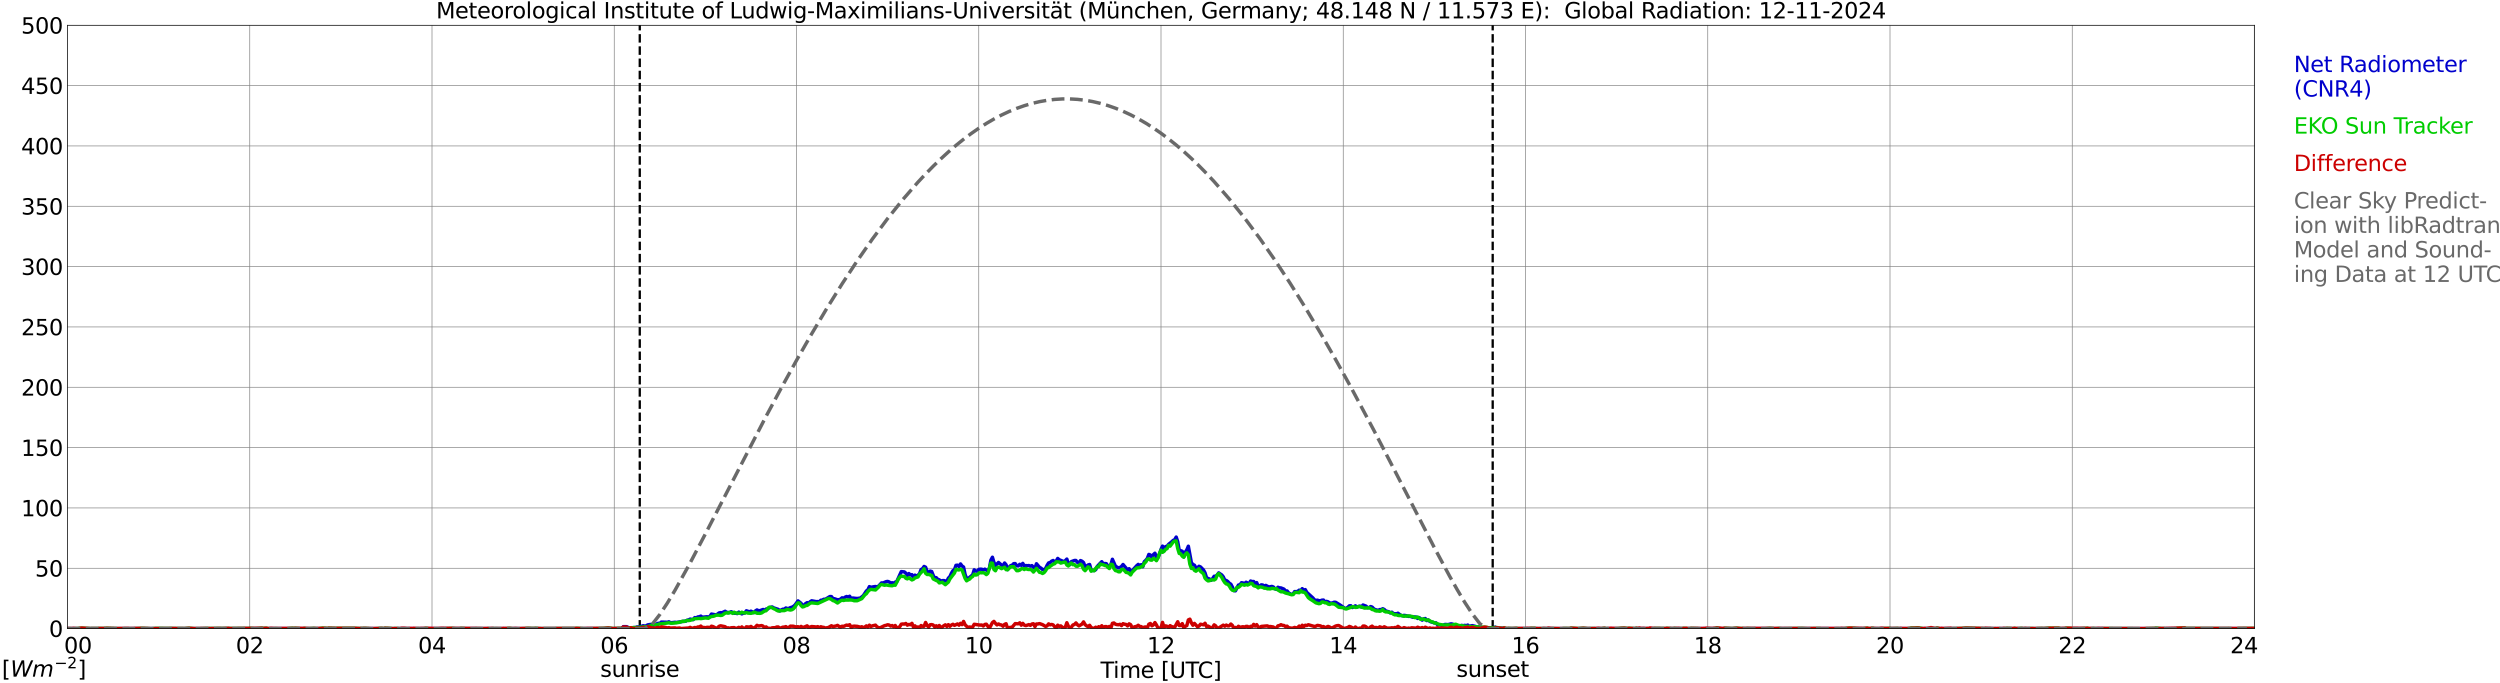 <?xml version="1.0" encoding="utf-8" standalone="no"?>
<!DOCTYPE svg PUBLIC "-//W3C//DTD SVG 1.1//EN"
  "http://www.w3.org/Graphics/SVG/1.1/DTD/svg11.dtd">
<svg xmlns:xlink="http://www.w3.org/1999/xlink" width="1085.4pt" height="296.64pt" viewBox="0 0 1085.4 296.64" xmlns="http://www.w3.org/2000/svg" version="1.1">
 <defs>
  <style type="text/css">*{stroke-linejoin: round; stroke-linecap: butt}</style>
 </defs>
 <g id="figure_1">
  <g id="patch_1">
   <path d="M 0 296.64 
L 1085.4 296.64 
L 1085.4 0 
L 0 0 
z
" style="fill: #ffffff"/>
  </g>
  <g id="axes_1">
   <g id="patch_2">
    <path d="M 29.306 272.909 
L 978.814 272.909 
L 978.814 10.976 
L 29.306 10.976 
z
" style="fill: #ffffff"/>
   </g>
   <g id="patch_3">
    <path d="M 978.814 272.909 
L 978.814 272.909 
L 978.814 10.976 
L 978.814 10.976 
z
" clip-path="url(#p1ec3448d42)" style="fill: #d3d3d3; opacity: 0.25; stroke: #d3d3d3; stroke-linejoin: miter"/>
   </g>
   <g id="matplotlib.axis_1">
    <g id="xtick_1">
     <g id="line2d_1">
      <path d="M 29.306 272.909 
L 29.306 10.976 
" clip-path="url(#p1ec3448d42)" style="fill: none; stroke: #808080; stroke-width: 0.3; stroke-linecap: square"/>
     </g>
     <g id="line2d_2"/>
     <g id="text_1">
      <!--    00 -->
      <g transform="translate(18.733 283.627) scale(0.095 -0.095)">
       <defs>
        <path id="DejaVuSans-20" transform="scale(0.016)"/>
        <path id="DejaVuSans-30" d="M 2034 4250 
Q 1547 4250 1301 3770 
Q 1056 3291 1056 2328 
Q 1056 1369 1301 889 
Q 1547 409 2034 409 
Q 2525 409 2770 889 
Q 3016 1369 3016 2328 
Q 3016 3291 2770 3770 
Q 2525 4250 2034 4250 
z
M 2034 4750 
Q 2819 4750 3233 4129 
Q 3647 3509 3647 2328 
Q 3647 1150 3233 529 
Q 2819 -91 2034 -91 
Q 1250 -91 836 529 
Q 422 1150 422 2328 
Q 422 3509 836 4129 
Q 1250 4750 2034 4750 
z
" transform="scale(0.016)"/>
       </defs>
       <use xlink:href="#DejaVuSans-20"/>
       <use xlink:href="#DejaVuSans-20" transform="translate(31.787 0)"/>
       <use xlink:href="#DejaVuSans-20" transform="translate(63.574 0)"/>
       <use xlink:href="#DejaVuSans-30" transform="translate(95.361 0)"/>
       <use xlink:href="#DejaVuSans-30" transform="translate(158.984 0)"/>
      </g>
     </g>
    </g>
    <g id="xtick_2">
     <g id="line2d_3">
      <path d="M 108.431 272.909 
L 108.431 10.976 
" clip-path="url(#p1ec3448d42)" style="fill: none; stroke: #808080; stroke-width: 0.3; stroke-linecap: square"/>
     </g>
     <g id="line2d_4"/>
     <g id="text_2">
      <!-- 02 -->
      <g transform="translate(102.387 283.627) scale(0.095 -0.095)">
       <defs>
        <path id="DejaVuSans-32" d="M 1228 531 
L 3431 531 
L 3431 0 
L 469 0 
L 469 531 
Q 828 903 1448 1529 
Q 2069 2156 2228 2338 
Q 2531 2678 2651 2914 
Q 2772 3150 2772 3378 
Q 2772 3750 2511 3984 
Q 2250 4219 1831 4219 
Q 1534 4219 1204 4116 
Q 875 4013 500 3803 
L 500 4441 
Q 881 4594 1212 4672 
Q 1544 4750 1819 4750 
Q 2544 4750 2975 4387 
Q 3406 4025 3406 3419 
Q 3406 3131 3298 2873 
Q 3191 2616 2906 2266 
Q 2828 2175 2409 1742 
Q 1991 1309 1228 531 
z
" transform="scale(0.016)"/>
       </defs>
       <use xlink:href="#DejaVuSans-30"/>
       <use xlink:href="#DejaVuSans-32" transform="translate(63.623 0)"/>
      </g>
     </g>
    </g>
    <g id="xtick_3">
     <g id="line2d_5">
      <path d="M 187.557 272.909 
L 187.557 10.976 
" clip-path="url(#p1ec3448d42)" style="fill: none; stroke: #808080; stroke-width: 0.3; stroke-linecap: square"/>
     </g>
     <g id="line2d_6"/>
     <g id="text_3">
      <!-- 04 -->
      <g transform="translate(181.513 283.627) scale(0.095 -0.095)">
       <defs>
        <path id="DejaVuSans-34" d="M 2419 4116 
L 825 1625 
L 2419 1625 
L 2419 4116 
z
M 2253 4666 
L 3047 4666 
L 3047 1625 
L 3713 1625 
L 3713 1100 
L 3047 1100 
L 3047 0 
L 2419 0 
L 2419 1100 
L 313 1100 
L 313 1709 
L 2253 4666 
z
" transform="scale(0.016)"/>
       </defs>
       <use xlink:href="#DejaVuSans-30"/>
       <use xlink:href="#DejaVuSans-34" transform="translate(63.623 0)"/>
      </g>
     </g>
    </g>
    <g id="xtick_4">
     <g id="line2d_7">
      <path d="M 266.683 272.909 
L 266.683 10.976 
" clip-path="url(#p1ec3448d42)" style="fill: none; stroke: #808080; stroke-width: 0.3; stroke-linecap: square"/>
     </g>
     <g id="line2d_8"/>
     <g id="text_4">
      <!-- 06 -->
      <g transform="translate(260.638 283.627) scale(0.095 -0.095)">
       <defs>
        <path id="DejaVuSans-36" d="M 2113 2584 
Q 1688 2584 1439 2293 
Q 1191 2003 1191 1497 
Q 1191 994 1439 701 
Q 1688 409 2113 409 
Q 2538 409 2786 701 
Q 3034 994 3034 1497 
Q 3034 2003 2786 2293 
Q 2538 2584 2113 2584 
z
M 3366 4563 
L 3366 3988 
Q 3128 4100 2886 4159 
Q 2644 4219 2406 4219 
Q 1781 4219 1451 3797 
Q 1122 3375 1075 2522 
Q 1259 2794 1537 2939 
Q 1816 3084 2150 3084 
Q 2853 3084 3261 2657 
Q 3669 2231 3669 1497 
Q 3669 778 3244 343 
Q 2819 -91 2113 -91 
Q 1303 -91 875 529 
Q 447 1150 447 2328 
Q 447 3434 972 4092 
Q 1497 4750 2381 4750 
Q 2619 4750 2861 4703 
Q 3103 4656 3366 4563 
z
" transform="scale(0.016)"/>
       </defs>
       <use xlink:href="#DejaVuSans-30"/>
       <use xlink:href="#DejaVuSans-36" transform="translate(63.623 0)"/>
      </g>
     </g>
    </g>
    <g id="xtick_5">
     <g id="line2d_9">
      <path d="M 345.808 272.909 
L 345.808 10.976 
" clip-path="url(#p1ec3448d42)" style="fill: none; stroke: #808080; stroke-width: 0.3; stroke-linecap: square"/>
     </g>
     <g id="line2d_10"/>
     <g id="text_5">
      <!-- 08 -->
      <g transform="translate(339.764 283.627) scale(0.095 -0.095)">
       <defs>
        <path id="DejaVuSans-38" d="M 2034 2216 
Q 1584 2216 1326 1975 
Q 1069 1734 1069 1313 
Q 1069 891 1326 650 
Q 1584 409 2034 409 
Q 2484 409 2743 651 
Q 3003 894 3003 1313 
Q 3003 1734 2745 1975 
Q 2488 2216 2034 2216 
z
M 1403 2484 
Q 997 2584 770 2862 
Q 544 3141 544 3541 
Q 544 4100 942 4425 
Q 1341 4750 2034 4750 
Q 2731 4750 3128 4425 
Q 3525 4100 3525 3541 
Q 3525 3141 3298 2862 
Q 3072 2584 2669 2484 
Q 3125 2378 3379 2068 
Q 3634 1759 3634 1313 
Q 3634 634 3220 271 
Q 2806 -91 2034 -91 
Q 1263 -91 848 271 
Q 434 634 434 1313 
Q 434 1759 690 2068 
Q 947 2378 1403 2484 
z
M 1172 3481 
Q 1172 3119 1398 2916 
Q 1625 2713 2034 2713 
Q 2441 2713 2670 2916 
Q 2900 3119 2900 3481 
Q 2900 3844 2670 4047 
Q 2441 4250 2034 4250 
Q 1625 4250 1398 4047 
Q 1172 3844 1172 3481 
z
" transform="scale(0.016)"/>
       </defs>
       <use xlink:href="#DejaVuSans-30"/>
       <use xlink:href="#DejaVuSans-38" transform="translate(63.623 0)"/>
      </g>
     </g>
    </g>
    <g id="xtick_6">
     <g id="line2d_11">
      <path d="M 424.934 272.909 
L 424.934 10.976 
" clip-path="url(#p1ec3448d42)" style="fill: none; stroke: #808080; stroke-width: 0.3; stroke-linecap: square"/>
     </g>
     <g id="line2d_12"/>
     <g id="text_6">
      <!-- 10 -->
      <g transform="translate(418.89 283.627) scale(0.095 -0.095)">
       <defs>
        <path id="DejaVuSans-31" d="M 794 531 
L 1825 531 
L 1825 4091 
L 703 3866 
L 703 4441 
L 1819 4666 
L 2450 4666 
L 2450 531 
L 3481 531 
L 3481 0 
L 794 0 
L 794 531 
z
" transform="scale(0.016)"/>
       </defs>
       <use xlink:href="#DejaVuSans-31"/>
       <use xlink:href="#DejaVuSans-30" transform="translate(63.623 0)"/>
      </g>
     </g>
    </g>
    <g id="xtick_7">
     <g id="line2d_13">
      <path d="M 504.06 272.909 
L 504.06 10.976 
" clip-path="url(#p1ec3448d42)" style="fill: none; stroke: #808080; stroke-width: 0.3; stroke-linecap: square"/>
     </g>
     <g id="line2d_14"/>
     <g id="text_7">
      <!-- 12 -->
      <g transform="translate(498.015 283.627) scale(0.095 -0.095)">
       <use xlink:href="#DejaVuSans-31"/>
       <use xlink:href="#DejaVuSans-32" transform="translate(63.623 0)"/>
      </g>
     </g>
    </g>
    <g id="xtick_8">
     <g id="line2d_15">
      <path d="M 583.185 272.909 
L 583.185 10.976 
" clip-path="url(#p1ec3448d42)" style="fill: none; stroke: #808080; stroke-width: 0.3; stroke-linecap: square"/>
     </g>
     <g id="line2d_16"/>
     <g id="text_8">
      <!-- 14 -->
      <g transform="translate(577.141 283.627) scale(0.095 -0.095)">
       <use xlink:href="#DejaVuSans-31"/>
       <use xlink:href="#DejaVuSans-34" transform="translate(63.623 0)"/>
      </g>
     </g>
    </g>
    <g id="xtick_9">
     <g id="line2d_17">
      <path d="M 662.311 272.909 
L 662.311 10.976 
" clip-path="url(#p1ec3448d42)" style="fill: none; stroke: #808080; stroke-width: 0.3; stroke-linecap: square"/>
     </g>
     <g id="line2d_18"/>
     <g id="text_9">
      <!-- 16 -->
      <g transform="translate(656.267 283.627) scale(0.095 -0.095)">
       <use xlink:href="#DejaVuSans-31"/>
       <use xlink:href="#DejaVuSans-36" transform="translate(63.623 0)"/>
      </g>
     </g>
    </g>
    <g id="xtick_10">
     <g id="line2d_19">
      <path d="M 741.437 272.909 
L 741.437 10.976 
" clip-path="url(#p1ec3448d42)" style="fill: none; stroke: #808080; stroke-width: 0.3; stroke-linecap: square"/>
     </g>
     <g id="line2d_20"/>
     <g id="text_10">
      <!-- 18 -->
      <g transform="translate(735.392 283.627) scale(0.095 -0.095)">
       <use xlink:href="#DejaVuSans-31"/>
       <use xlink:href="#DejaVuSans-38" transform="translate(63.623 0)"/>
      </g>
     </g>
    </g>
    <g id="xtick_11">
     <g id="line2d_21">
      <path d="M 820.562 272.909 
L 820.562 10.976 
" clip-path="url(#p1ec3448d42)" style="fill: none; stroke: #808080; stroke-width: 0.3; stroke-linecap: square"/>
     </g>
     <g id="line2d_22"/>
     <g id="text_11">
      <!-- 20 -->
      <g transform="translate(814.518 283.627) scale(0.095 -0.095)">
       <use xlink:href="#DejaVuSans-32"/>
       <use xlink:href="#DejaVuSans-30" transform="translate(63.623 0)"/>
      </g>
     </g>
    </g>
    <g id="xtick_12">
     <g id="line2d_23">
      <path d="M 899.688 272.909 
L 899.688 10.976 
" clip-path="url(#p1ec3448d42)" style="fill: none; stroke: #808080; stroke-width: 0.3; stroke-linecap: square"/>
     </g>
     <g id="line2d_24"/>
     <g id="text_12">
      <!-- 22 -->
      <g transform="translate(893.644 283.627) scale(0.095 -0.095)">
       <use xlink:href="#DejaVuSans-32"/>
       <use xlink:href="#DejaVuSans-32" transform="translate(63.623 0)"/>
      </g>
     </g>
    </g>
    <g id="xtick_13">
     <g id="line2d_25">
      <path d="M 978.814 272.909 
L 978.814 10.976 
" clip-path="url(#p1ec3448d42)" style="fill: none; stroke: #808080; stroke-width: 0.3; stroke-linecap: square"/>
     </g>
     <g id="line2d_26"/>
     <g id="text_13">
      <!-- 24    -->
      <g transform="translate(968.241 283.627) scale(0.095 -0.095)">
       <use xlink:href="#DejaVuSans-32"/>
       <use xlink:href="#DejaVuSans-34" transform="translate(63.623 0)"/>
       <use xlink:href="#DejaVuSans-20" transform="translate(127.246 0)"/>
       <use xlink:href="#DejaVuSans-20" transform="translate(159.033 0)"/>
       <use xlink:href="#DejaVuSans-20" transform="translate(190.82 0)"/>
      </g>
     </g>
    </g>
    <g id="text_14">
     <!-- Time [UTC] -->
     <g transform="translate(477.806 294.322) scale(0.095 -0.095)">
      <defs>
       <path id="DejaVuSans-54" d="M -19 4666 
L 3928 4666 
L 3928 4134 
L 2272 4134 
L 2272 0 
L 1638 0 
L 1638 4134 
L -19 4134 
L -19 4666 
z
" transform="scale(0.016)"/>
       <path id="DejaVuSans-69" d="M 603 3500 
L 1178 3500 
L 1178 0 
L 603 0 
L 603 3500 
z
M 603 4863 
L 1178 4863 
L 1178 4134 
L 603 4134 
L 603 4863 
z
" transform="scale(0.016)"/>
       <path id="DejaVuSans-6d" d="M 3328 2828 
Q 3544 3216 3844 3400 
Q 4144 3584 4550 3584 
Q 5097 3584 5394 3201 
Q 5691 2819 5691 2113 
L 5691 0 
L 5113 0 
L 5113 2094 
Q 5113 2597 4934 2840 
Q 4756 3084 4391 3084 
Q 3944 3084 3684 2787 
Q 3425 2491 3425 1978 
L 3425 0 
L 2847 0 
L 2847 2094 
Q 2847 2600 2669 2842 
Q 2491 3084 2119 3084 
Q 1678 3084 1418 2786 
Q 1159 2488 1159 1978 
L 1159 0 
L 581 0 
L 581 3500 
L 1159 3500 
L 1159 2956 
Q 1356 3278 1631 3431 
Q 1906 3584 2284 3584 
Q 2666 3584 2933 3390 
Q 3200 3197 3328 2828 
z
" transform="scale(0.016)"/>
       <path id="DejaVuSans-65" d="M 3597 1894 
L 3597 1613 
L 953 1613 
Q 991 1019 1311 708 
Q 1631 397 2203 397 
Q 2534 397 2845 478 
Q 3156 559 3463 722 
L 3463 178 
Q 3153 47 2828 -22 
Q 2503 -91 2169 -91 
Q 1331 -91 842 396 
Q 353 884 353 1716 
Q 353 2575 817 3079 
Q 1281 3584 2069 3584 
Q 2775 3584 3186 3129 
Q 3597 2675 3597 1894 
z
M 3022 2063 
Q 3016 2534 2758 2815 
Q 2500 3097 2075 3097 
Q 1594 3097 1305 2825 
Q 1016 2553 972 2059 
L 3022 2063 
z
" transform="scale(0.016)"/>
       <path id="DejaVuSans-5b" d="M 550 4863 
L 1875 4863 
L 1875 4416 
L 1125 4416 
L 1125 -397 
L 1875 -397 
L 1875 -844 
L 550 -844 
L 550 4863 
z
" transform="scale(0.016)"/>
       <path id="DejaVuSans-55" d="M 556 4666 
L 1191 4666 
L 1191 1831 
Q 1191 1081 1462 751 
Q 1734 422 2344 422 
Q 2950 422 3222 751 
Q 3494 1081 3494 1831 
L 3494 4666 
L 4128 4666 
L 4128 1753 
Q 4128 841 3676 375 
Q 3225 -91 2344 -91 
Q 1459 -91 1007 375 
Q 556 841 556 1753 
L 556 4666 
z
" transform="scale(0.016)"/>
       <path id="DejaVuSans-43" d="M 4122 4306 
L 4122 3641 
Q 3803 3938 3442 4084 
Q 3081 4231 2675 4231 
Q 1875 4231 1450 3742 
Q 1025 3253 1025 2328 
Q 1025 1406 1450 917 
Q 1875 428 2675 428 
Q 3081 428 3442 575 
Q 3803 722 4122 1019 
L 4122 359 
Q 3791 134 3420 21 
Q 3050 -91 2638 -91 
Q 1578 -91 968 557 
Q 359 1206 359 2328 
Q 359 3453 968 4101 
Q 1578 4750 2638 4750 
Q 3056 4750 3426 4639 
Q 3797 4528 4122 4306 
z
" transform="scale(0.016)"/>
       <path id="DejaVuSans-5d" d="M 1947 4863 
L 1947 -844 
L 622 -844 
L 622 -397 
L 1369 -397 
L 1369 4416 
L 622 4416 
L 622 4863 
L 1947 4863 
z
" transform="scale(0.016)"/>
      </defs>
      <use xlink:href="#DejaVuSans-54"/>
      <use xlink:href="#DejaVuSans-69" transform="translate(57.959 0)"/>
      <use xlink:href="#DejaVuSans-6d" transform="translate(85.742 0)"/>
      <use xlink:href="#DejaVuSans-65" transform="translate(183.154 0)"/>
      <use xlink:href="#DejaVuSans-20" transform="translate(244.678 0)"/>
      <use xlink:href="#DejaVuSans-5b" transform="translate(276.465 0)"/>
      <use xlink:href="#DejaVuSans-55" transform="translate(315.479 0)"/>
      <use xlink:href="#DejaVuSans-54" transform="translate(388.672 0)"/>
      <use xlink:href="#DejaVuSans-43" transform="translate(443.881 0)"/>
      <use xlink:href="#DejaVuSans-5d" transform="translate(513.705 0)"/>
     </g>
    </g>
   </g>
   <g id="matplotlib.axis_2">
    <g id="ytick_1">
     <g id="line2d_27">
      <path d="M 29.306 272.909 
L 978.814 272.909 
" clip-path="url(#p1ec3448d42)" style="fill: none; stroke: #808080; stroke-width: 0.3; stroke-linecap: square"/>
     </g>
     <g id="line2d_28"/>
     <g id="text_15">
      <!-- 0 -->
      <g transform="translate(21.261 276.518) scale(0.095 -0.095)">
       <use xlink:href="#DejaVuSans-30"/>
      </g>
     </g>
    </g>
    <g id="ytick_2">
     <g id="line2d_29">
      <path d="M 29.306 246.715 
L 978.814 246.715 
" clip-path="url(#p1ec3448d42)" style="fill: none; stroke: #808080; stroke-width: 0.3; stroke-linecap: square"/>
     </g>
     <g id="line2d_30"/>
     <g id="text_16">
      <!-- 50 -->
      <g transform="translate(15.217 250.325) scale(0.095 -0.095)">
       <defs>
        <path id="DejaVuSans-35" d="M 691 4666 
L 3169 4666 
L 3169 4134 
L 1269 4134 
L 1269 2991 
Q 1406 3038 1543 3061 
Q 1681 3084 1819 3084 
Q 2600 3084 3056 2656 
Q 3513 2228 3513 1497 
Q 3513 744 3044 326 
Q 2575 -91 1722 -91 
Q 1428 -91 1123 -41 
Q 819 9 494 109 
L 494 744 
Q 775 591 1075 516 
Q 1375 441 1709 441 
Q 2250 441 2565 725 
Q 2881 1009 2881 1497 
Q 2881 1984 2565 2268 
Q 2250 2553 1709 2553 
Q 1456 2553 1204 2497 
Q 953 2441 691 2322 
L 691 4666 
z
" transform="scale(0.016)"/>
       </defs>
       <use xlink:href="#DejaVuSans-35"/>
       <use xlink:href="#DejaVuSans-30" transform="translate(63.623 0)"/>
      </g>
     </g>
    </g>
    <g id="ytick_3">
     <g id="line2d_31">
      <path d="M 29.306 220.522 
L 978.814 220.522 
" clip-path="url(#p1ec3448d42)" style="fill: none; stroke: #808080; stroke-width: 0.3; stroke-linecap: square"/>
     </g>
     <g id="line2d_32"/>
     <g id="text_17">
      <!-- 100 -->
      <g transform="translate(9.173 224.131) scale(0.095 -0.095)">
       <use xlink:href="#DejaVuSans-31"/>
       <use xlink:href="#DejaVuSans-30" transform="translate(63.623 0)"/>
       <use xlink:href="#DejaVuSans-30" transform="translate(127.246 0)"/>
      </g>
     </g>
    </g>
    <g id="ytick_4">
     <g id="line2d_33">
      <path d="M 29.306 194.329 
L 978.814 194.329 
" clip-path="url(#p1ec3448d42)" style="fill: none; stroke: #808080; stroke-width: 0.3; stroke-linecap: square"/>
     </g>
     <g id="line2d_34"/>
     <g id="text_18">
      <!-- 150 -->
      <g transform="translate(9.173 197.938) scale(0.095 -0.095)">
       <use xlink:href="#DejaVuSans-31"/>
       <use xlink:href="#DejaVuSans-35" transform="translate(63.623 0)"/>
       <use xlink:href="#DejaVuSans-30" transform="translate(127.246 0)"/>
      </g>
     </g>
    </g>
    <g id="ytick_5">
     <g id="line2d_35">
      <path d="M 29.306 168.136 
L 978.814 168.136 
" clip-path="url(#p1ec3448d42)" style="fill: none; stroke: #808080; stroke-width: 0.3; stroke-linecap: square"/>
     </g>
     <g id="line2d_36"/>
     <g id="text_19">
      <!-- 200 -->
      <g transform="translate(9.173 171.745) scale(0.095 -0.095)">
       <use xlink:href="#DejaVuSans-32"/>
       <use xlink:href="#DejaVuSans-30" transform="translate(63.623 0)"/>
       <use xlink:href="#DejaVuSans-30" transform="translate(127.246 0)"/>
      </g>
     </g>
    </g>
    <g id="ytick_6">
     <g id="line2d_37">
      <path d="M 29.306 141.942 
L 978.814 141.942 
" clip-path="url(#p1ec3448d42)" style="fill: none; stroke: #808080; stroke-width: 0.3; stroke-linecap: square"/>
     </g>
     <g id="line2d_38"/>
     <g id="text_20">
      <!-- 250 -->
      <g transform="translate(9.173 145.551) scale(0.095 -0.095)">
       <use xlink:href="#DejaVuSans-32"/>
       <use xlink:href="#DejaVuSans-35" transform="translate(63.623 0)"/>
       <use xlink:href="#DejaVuSans-30" transform="translate(127.246 0)"/>
      </g>
     </g>
    </g>
    <g id="ytick_7">
     <g id="line2d_39">
      <path d="M 29.306 115.749 
L 978.814 115.749 
" clip-path="url(#p1ec3448d42)" style="fill: none; stroke: #808080; stroke-width: 0.3; stroke-linecap: square"/>
     </g>
     <g id="line2d_40"/>
     <g id="text_21">
      <!-- 300 -->
      <g transform="translate(9.173 119.358) scale(0.095 -0.095)">
       <defs>
        <path id="DejaVuSans-33" d="M 2597 2516 
Q 3050 2419 3304 2112 
Q 3559 1806 3559 1356 
Q 3559 666 3084 287 
Q 2609 -91 1734 -91 
Q 1441 -91 1130 -33 
Q 819 25 488 141 
L 488 750 
Q 750 597 1062 519 
Q 1375 441 1716 441 
Q 2309 441 2620 675 
Q 2931 909 2931 1356 
Q 2931 1769 2642 2001 
Q 2353 2234 1838 2234 
L 1294 2234 
L 1294 2753 
L 1863 2753 
Q 2328 2753 2575 2939 
Q 2822 3125 2822 3475 
Q 2822 3834 2567 4026 
Q 2313 4219 1838 4219 
Q 1578 4219 1281 4162 
Q 984 4106 628 3988 
L 628 4550 
Q 988 4650 1302 4700 
Q 1616 4750 1894 4750 
Q 2613 4750 3031 4423 
Q 3450 4097 3450 3541 
Q 3450 3153 3228 2886 
Q 3006 2619 2597 2516 
z
" transform="scale(0.016)"/>
       </defs>
       <use xlink:href="#DejaVuSans-33"/>
       <use xlink:href="#DejaVuSans-30" transform="translate(63.623 0)"/>
       <use xlink:href="#DejaVuSans-30" transform="translate(127.246 0)"/>
      </g>
     </g>
    </g>
    <g id="ytick_8">
     <g id="line2d_41">
      <path d="M 29.306 89.556 
L 978.814 89.556 
" clip-path="url(#p1ec3448d42)" style="fill: none; stroke: #808080; stroke-width: 0.3; stroke-linecap: square"/>
     </g>
     <g id="line2d_42"/>
     <g id="text_22">
      <!-- 350 -->
      <g transform="translate(9.173 93.165) scale(0.095 -0.095)">
       <use xlink:href="#DejaVuSans-33"/>
       <use xlink:href="#DejaVuSans-35" transform="translate(63.623 0)"/>
       <use xlink:href="#DejaVuSans-30" transform="translate(127.246 0)"/>
      </g>
     </g>
    </g>
    <g id="ytick_9">
     <g id="line2d_43">
      <path d="M 29.306 63.362 
L 978.814 63.362 
" clip-path="url(#p1ec3448d42)" style="fill: none; stroke: #808080; stroke-width: 0.3; stroke-linecap: square"/>
     </g>
     <g id="line2d_44"/>
     <g id="text_23">
      <!-- 400 -->
      <g transform="translate(9.173 66.972) scale(0.095 -0.095)">
       <use xlink:href="#DejaVuSans-34"/>
       <use xlink:href="#DejaVuSans-30" transform="translate(63.623 0)"/>
       <use xlink:href="#DejaVuSans-30" transform="translate(127.246 0)"/>
      </g>
     </g>
    </g>
    <g id="ytick_10">
     <g id="line2d_45">
      <path d="M 29.306 37.169 
L 978.814 37.169 
" clip-path="url(#p1ec3448d42)" style="fill: none; stroke: #808080; stroke-width: 0.3; stroke-linecap: square"/>
     </g>
     <g id="line2d_46"/>
     <g id="text_24">
      <!-- 450 -->
      <g transform="translate(9.173 40.778) scale(0.095 -0.095)">
       <use xlink:href="#DejaVuSans-34"/>
       <use xlink:href="#DejaVuSans-35" transform="translate(63.623 0)"/>
       <use xlink:href="#DejaVuSans-30" transform="translate(127.246 0)"/>
      </g>
     </g>
    </g>
    <g id="ytick_11">
     <g id="line2d_47">
      <path d="M 29.306 10.976 
L 978.814 10.976 
" clip-path="url(#p1ec3448d42)" style="fill: none; stroke: #808080; stroke-width: 0.3; stroke-linecap: square"/>
     </g>
     <g id="line2d_48"/>
     <g id="text_25">
      <!-- 500 -->
      <g transform="translate(9.173 14.585) scale(0.095 -0.095)">
       <use xlink:href="#DejaVuSans-35"/>
       <use xlink:href="#DejaVuSans-30" transform="translate(63.623 0)"/>
       <use xlink:href="#DejaVuSans-30" transform="translate(127.246 0)"/>
      </g>
     </g>
    </g>
   </g>
   <g id="line2d_49">
    <path d="M 277.76 272.909 
L 277.76 10.976 
" clip-path="url(#p1ec3448d42)" style="fill: none; stroke-dasharray: 3.7,1.6; stroke-dashoffset: 0; stroke: #000000"/>
   </g>
   <g id="line2d_50">
    <path d="M 648.068 272.909 
L 648.068 10.976 
" clip-path="url(#p1ec3448d42)" style="fill: none; stroke-dasharray: 3.7,1.6; stroke-dashoffset: 0; stroke: #000000"/>
   </g>
   <g id="line2d_51">
    <path d="M 29.306 272.909 
L 269.98 272.909 
L 270.639 272.071 
L 271.958 272.071 
L 273.936 272.909 
L 274.595 272.594 
L 275.255 272.432 
L 275.914 272.474 
L 276.573 272.191 
L 277.233 272.27 
L 278.552 271.908 
L 279.211 271.662 
L 279.87 271.788 
L 280.53 271.746 
L 281.189 271.301 
L 282.508 271.096 
L 283.167 271.542 
L 284.486 271.301 
L 285.145 270.855 
L 285.805 270.609 
L 286.464 270.651 
L 287.124 270.085 
L 289.761 270.164 
L 290.42 269.965 
L 291.08 270.326 
L 291.739 270.326 
L 293.058 270.164 
L 293.717 270.248 
L 297.014 269.718 
L 297.674 269.718 
L 298.333 269.273 
L 298.992 269.153 
L 299.652 268.786 
L 300.971 269.032 
L 301.63 268.142 
L 302.289 268.262 
L 302.949 267.853 
L 303.608 267.775 
L 304.267 267.492 
L 304.927 267.979 
L 306.905 267.775 
L 307.564 267.895 
L 308.224 267.613 
L 308.883 266.601 
L 310.861 266.963 
L 311.521 266.638 
L 312.18 266.114 
L 312.839 265.994 
L 313.499 266.03 
L 314.818 265.386 
L 315.477 265.831 
L 316.796 265.994 
L 317.455 265.585 
L 318.774 266.235 
L 319.433 266.235 
L 320.093 266.397 
L 320.752 265.748 
L 321.411 266.235 
L 322.071 266.518 
L 322.73 266.235 
L 323.39 266.114 
L 324.049 265.182 
L 325.368 265.627 
L 326.027 265.344 
L 327.346 265.994 
L 328.005 265.224 
L 328.665 264.815 
L 329.324 265.14 
L 329.983 265.103 
L 331.302 264.616 
L 331.961 265.061 
L 332.621 264.412 
L 333.28 264.412 
L 333.94 263.804 
L 334.599 263.725 
L 335.258 263.521 
L 335.918 263.924 
L 337.896 264.574 
L 338.555 265.26 
L 339.215 264.778 
L 339.874 264.496 
L 340.533 264.454 
L 341.193 263.966 
L 341.852 264.207 
L 342.512 264.129 
L 343.171 263.804 
L 343.83 263.642 
L 344.49 263.28 
L 345.149 262.709 
L 346.468 260.886 
L 347.787 261.939 
L 348.446 262.955 
L 349.105 262.709 
L 349.765 262.065 
L 350.424 261.656 
L 351.083 261.902 
L 351.743 261.253 
L 352.402 260.844 
L 354.38 261.211 
L 355.04 261.169 
L 355.699 261.295 
L 356.359 260.603 
L 357.018 260.561 
L 357.677 260.158 
L 358.337 260.2 
L 360.315 258.984 
L 360.974 259.021 
L 361.634 259.875 
L 362.293 259.954 
L 363.612 260.399 
L 364.271 260.362 
L 364.93 260.116 
L 365.59 259.55 
L 366.249 259.755 
L 366.909 259.267 
L 367.568 258.984 
L 368.227 259.225 
L 368.887 258.864 
L 369.546 259.954 
L 370.206 259.629 
L 371.524 259.791 
L 372.184 259.833 
L 373.502 259.671 
L 374.821 258.618 
L 376.14 256.59 
L 376.799 256.067 
L 377.459 254.689 
L 378.118 254.972 
L 379.437 254.731 
L 380.096 254.647 
L 380.756 254.809 
L 381.415 254.484 
L 382.734 253.07 
L 383.393 253.107 
L 384.712 252.541 
L 385.371 252.42 
L 386.031 252.661 
L 386.69 253.149 
L 387.349 252.986 
L 388.009 253.232 
L 388.668 252.745 
L 389.328 252.499 
L 391.306 248.167 
L 392.624 248.287 
L 393.284 248.853 
L 393.943 249.827 
L 394.603 249.015 
L 395.262 249.623 
L 395.921 249.502 
L 396.581 250.88 
L 397.24 249.707 
L 397.899 250.152 
L 398.559 249.743 
L 399.218 249.099 
L 399.878 247.276 
L 400.537 246.909 
L 401.196 245.935 
L 401.856 246.26 
L 402.515 248.083 
L 403.175 248.732 
L 403.834 247.962 
L 404.493 248.125 
L 405.153 249.785 
L 405.812 251.001 
L 406.471 250.796 
L 407.131 251.53 
L 407.79 251.729 
L 408.45 252.3 
L 409.109 252.096 
L 409.768 252.054 
L 411.087 252.42 
L 411.746 251.001 
L 412.406 250.351 
L 413.065 248.895 
L 413.725 247.758 
L 414.384 247.397 
L 415.043 245.453 
L 415.703 245.369 
L 416.362 245.977 
L 417.022 244.845 
L 417.681 245.736 
L 418.34 246.181 
L 419 249.424 
L 419.659 251.163 
L 420.318 251.205 
L 421.637 250.11 
L 422.297 249.581 
L 422.956 247.397 
L 423.615 247.92 
L 424.275 248.004 
L 424.934 247.234 
L 425.593 247.114 
L 426.253 247.15 
L 426.912 247.475 
L 427.572 247.114 
L 428.89 247.92 
L 429.55 246.705 
L 430.209 243.179 
L 430.869 241.927 
L 431.528 244.154 
L 432.187 245.532 
L 433.506 244.196 
L 434.825 245.327 
L 435.484 245.615 
L 436.144 244.437 
L 436.803 245.207 
L 437.462 247.313 
L 438.122 246.223 
L 438.781 245.573 
L 439.44 245.411 
L 440.1 244.72 
L 440.759 244.683 
L 441.419 245.615 
L 442.078 245.694 
L 442.737 245.008 
L 443.397 245.453 
L 444.056 244.599 
L 444.716 245.773 
L 445.375 245.532 
L 446.034 245.615 
L 446.694 245.532 
L 447.353 245.814 
L 448.012 245.573 
L 448.672 246.26 
L 449.331 246.668 
L 449.991 244.761 
L 451.309 246.302 
L 451.969 246.668 
L 452.628 247.276 
L 453.287 247.313 
L 453.947 246.867 
L 454.606 245.453 
L 455.266 244.4 
L 455.925 244.238 
L 456.584 243.63 
L 457.244 243.342 
L 457.903 243.949 
L 458.563 243.588 
L 459.222 242.451 
L 459.881 243.022 
L 461.859 243.829 
L 462.519 243.426 
L 463.178 242.734 
L 463.838 244.72 
L 464.497 245.165 
L 465.156 243.829 
L 466.475 243.342 
L 467.134 243.342 
L 467.794 244.196 
L 468.453 244.274 
L 469.113 243.384 
L 469.772 243.667 
L 470.431 244.238 
L 471.091 246.019 
L 471.75 245.773 
L 472.409 245.291 
L 473.069 245.086 
L 473.728 247.517 
L 474.388 247.721 
L 475.047 247.679 
L 475.706 247.355 
L 476.366 245.935 
L 477.685 244.52 
L 478.344 243.871 
L 479.003 244.845 
L 479.663 244.641 
L 480.322 244.72 
L 480.981 245.736 
L 481.641 245.898 
L 482.3 245.207 
L 482.96 242.818 
L 484.278 245.814 
L 485.597 246.585 
L 486.256 246.38 
L 486.916 245.935 
L 487.575 245.086 
L 489.553 247.438 
L 490.213 246.909 
L 490.872 247.884 
L 491.532 248.083 
L 492.191 247.072 
L 493.51 245.615 
L 494.169 245.044 
L 494.828 245.532 
L 495.488 245.165 
L 496.147 246.061 
L 496.807 243.871 
L 497.466 243.263 
L 498.125 242.451 
L 498.785 240.712 
L 499.444 240.953 
L 500.103 241.964 
L 500.763 240.791 
L 501.422 240.183 
L 502.082 241.844 
L 502.741 242.006 
L 503.4 240.508 
L 504.06 238.522 
L 504.719 237.103 
L 505.379 238.889 
L 506.038 237.307 
L 506.697 237.186 
L 507.357 236.332 
L 508.675 235.279 
L 509.335 234.635 
L 509.994 234.347 
L 510.654 233.174 
L 511.313 235.159 
L 511.972 238.968 
L 512.632 239.088 
L 513.291 239.334 
L 513.95 241.723 
L 514.61 239.696 
L 515.269 238.727 
L 515.929 237.144 
L 517.247 244.274 
L 517.907 245.086 
L 518.566 245.369 
L 519.226 246.506 
L 519.885 246.668 
L 520.544 245.856 
L 521.204 246.139 
L 522.522 247.475 
L 523.182 248.732 
L 523.841 250.88 
L 525.16 251.404 
L 525.819 251.933 
L 526.479 251.205 
L 527.138 250.189 
L 527.797 250.189 
L 528.457 249.665 
L 529.116 248.732 
L 530.435 249.623 
L 531.094 250.435 
L 531.754 251.891 
L 532.413 252.012 
L 533.073 252.499 
L 533.732 253.232 
L 534.391 253.636 
L 535.051 254.893 
L 535.71 256.428 
L 536.369 256.512 
L 537.688 253.997 
L 538.348 253.919 
L 539.007 252.986 
L 539.666 253.107 
L 540.326 253.431 
L 540.985 252.782 
L 542.304 253.473 
L 542.963 252.258 
L 543.623 252.499 
L 544.282 252.462 
L 544.941 253.353 
L 545.601 252.944 
L 546.26 254.568 
L 546.919 254.364 
L 547.579 253.919 
L 548.238 253.997 
L 548.898 254.448 
L 549.557 254.16 
L 550.876 254.851 
L 552.195 254.605 
L 552.854 254.851 
L 553.513 255.579 
L 554.173 255.862 
L 554.832 254.972 
L 555.491 255.213 
L 556.151 255.255 
L 557.47 255.784 
L 558.129 256.632 
L 558.788 256.554 
L 559.448 257.402 
L 560.107 257.806 
L 560.766 258.052 
L 561.426 257.89 
L 562.085 256.837 
L 562.745 256.878 
L 563.404 256.753 
L 564.063 256.229 
L 564.723 256.47 
L 565.382 255.579 
L 566.042 256.229 
L 566.701 255.983 
L 567.36 257.198 
L 569.998 259.592 
L 570.657 260.399 
L 571.317 260.687 
L 571.976 260.561 
L 572.635 260.807 
L 573.295 260.807 
L 573.954 260.561 
L 574.613 260.525 
L 575.273 261.373 
L 575.932 261.09 
L 576.592 261.295 
L 577.251 261.74 
L 577.91 261.86 
L 578.57 261.74 
L 579.229 261.452 
L 579.889 261.494 
L 581.867 262.709 
L 583.185 263.642 
L 583.845 264.129 
L 584.504 264.087 
L 585.164 263.684 
L 585.823 263.034 
L 586.482 262.992 
L 587.142 263.762 
L 588.46 263.034 
L 589.12 263.521 
L 590.439 263.154 
L 591.098 263.563 
L 591.757 262.672 
L 593.076 263.154 
L 593.736 263.846 
L 594.395 263.804 
L 595.054 263.359 
L 595.714 263.563 
L 596.373 264.249 
L 597.032 264.695 
L 597.692 264.815 
L 598.351 265.061 
L 599.011 264.653 
L 599.67 264.653 
L 600.329 264.291 
L 600.989 264.616 
L 601.648 265.26 
L 602.967 265.627 
L 603.626 266.114 
L 604.286 265.789 
L 604.945 266.397 
L 606.264 266.518 
L 606.923 266.235 
L 608.242 267.209 
L 608.901 267.33 
L 609.561 267.167 
L 610.22 267.246 
L 611.539 267.613 
L 612.198 267.571 
L 613.517 268.016 
L 614.176 267.853 
L 614.836 267.895 
L 615.495 268.503 
L 616.154 268.142 
L 617.473 269.231 
L 618.133 268.665 
L 618.792 268.545 
L 619.451 269.436 
L 620.111 269.153 
L 620.77 269.802 
L 622.748 270.41 
L 623.408 270.41 
L 624.067 271.18 
L 625.386 271.301 
L 626.045 271.625 
L 626.705 271.421 
L 627.364 271.096 
L 628.683 271.18 
L 630.001 270.855 
L 630.661 270.976 
L 632.639 271.908 
L 633.298 271.788 
L 633.958 272.071 
L 634.617 271.505 
L 635.276 271.662 
L 635.936 271.505 
L 636.595 271.625 
L 637.255 271.379 
L 637.914 271.987 
L 638.573 271.746 
L 639.233 271.625 
L 640.552 271.95 
L 641.211 272.27 
L 641.87 272.191 
L 642.53 272.233 
L 644.508 272.909 
L 645.827 272.909 
L 646.486 272.516 
L 648.464 272.594 
L 649.123 272.27 
L 649.783 272.909 
L 651.102 272.909 
L 651.761 272.72 
L 652.42 272.757 
L 653.08 272.909 
L 978.154 272.909 
L 978.154 272.909 
" clip-path="url(#p1ec3448d42)" style="fill: none; stroke: #0000cc; stroke-width: 1.5; stroke-linecap: square"/>
   </g>
   <g id="line2d_52">
    <path d="M 28.646 272.963 
L 29.306 272.996 
L 30.625 272.896 
L 31.284 273.019 
L 32.603 272.941 
L 35.9 272.731 
L 37.218 272.828 
L 39.197 272.899 
L 45.131 272.842 
L 46.45 272.793 
L 52.384 272.94 
L 56.34 272.927 
L 57.659 272.97 
L 61.615 272.799 
L 62.934 272.846 
L 64.912 272.918 
L 65.572 272.971 
L 67.55 272.816 
L 80.078 272.899 
L 82.056 272.771 
L 84.694 272.95 
L 86.672 272.939 
L 87.991 272.907 
L 89.309 272.853 
L 107.772 272.861 
L 108.431 272.782 
L 111.069 272.973 
L 113.707 272.733 
L 114.366 272.825 
L 115.685 272.749 
L 117.003 273.03 
L 117.663 273.055 
L 119.641 272.896 
L 120.96 272.976 
L 122.278 272.966 
L 123.597 273.045 
L 125.575 272.867 
L 126.894 272.743 
L 127.553 272.816 
L 128.213 272.77 
L 130.85 272.98 
L 131.51 272.97 
L 132.169 272.786 
L 132.829 272.951 
L 134.147 272.93 
L 135.466 272.852 
L 136.125 272.8 
L 138.104 272.997 
L 140.082 272.676 
L 141.4 272.789 
L 142.06 272.856 
L 142.719 272.743 
L 145.357 272.81 
L 153.929 272.793 
L 155.907 272.873 
L 158.544 272.818 
L 161.841 272.995 
L 163.819 272.883 
L 165.138 272.825 
L 165.798 272.806 
L 166.457 272.908 
L 167.116 272.766 
L 168.435 272.812 
L 170.413 272.912 
L 172.391 272.863 
L 174.37 273.074 
L 175.688 273.068 
L 177.007 272.937 
L 177.666 273 
L 178.985 272.977 
L 179.645 273.04 
L 181.623 272.896 
L 182.282 273.006 
L 183.601 272.988 
L 184.92 272.796 
L 186.898 273.026 
L 188.876 272.969 
L 189.535 272.921 
L 191.513 273.047 
L 192.832 272.985 
L 194.151 272.897 
L 196.129 272.826 
L 197.448 272.932 
L 199.426 272.995 
L 200.085 272.818 
L 202.723 272.932 
L 204.701 272.963 
L 209.976 272.93 
L 211.295 272.981 
L 211.954 272.864 
L 213.273 273.014 
L 213.932 272.887 
L 216.57 272.936 
L 217.889 272.945 
L 218.548 273.016 
L 221.186 272.811 
L 223.164 273.004 
L 227.779 272.906 
L 229.098 272.813 
L 231.736 272.865 
L 232.395 272.794 
L 234.373 272.922 
L 247.561 272.87 
L 249.539 272.896 
L 250.198 272.789 
L 254.814 272.983 
L 260.748 272.853 
L 262.726 272.776 
L 264.045 272.643 
L 266.023 272.878 
L 270.639 272.792 
L 271.298 272.71 
L 272.617 272.713 
L 273.936 272.53 
L 277.233 272.414 
L 278.552 272.249 
L 281.189 272.058 
L 281.849 271.883 
L 283.167 271.339 
L 283.827 271.209 
L 285.145 271.297 
L 286.464 270.878 
L 288.442 270.683 
L 290.42 270.391 
L 291.08 270.551 
L 291.739 270.58 
L 293.058 270.463 
L 295.036 270.187 
L 296.355 269.7 
L 297.014 269.827 
L 298.333 269.38 
L 298.992 269.412 
L 299.652 269.319 
L 301.63 268.628 
L 303.608 268.489 
L 304.267 268.587 
L 306.246 268.275 
L 307.564 268.432 
L 308.224 267.966 
L 308.883 267.638 
L 309.543 267.594 
L 310.202 267.426 
L 310.861 267.05 
L 312.18 267.09 
L 312.839 267.208 
L 313.499 267.127 
L 314.818 266.205 
L 315.477 266.079 
L 316.136 266.205 
L 316.796 265.849 
L 317.455 265.942 
L 318.114 266.315 
L 318.774 265.805 
L 319.433 266.164 
L 321.411 266.238 
L 322.071 265.793 
L 322.73 266.085 
L 323.39 266.12 
L 324.049 265.957 
L 324.708 266.188 
L 326.027 266.279 
L 326.686 266.122 
L 327.346 265.782 
L 328.005 265.93 
L 328.665 266.241 
L 329.983 266.285 
L 330.643 266.126 
L 331.961 265.273 
L 332.621 265.151 
L 333.28 264.224 
L 333.94 263.655 
L 334.599 263.645 
L 335.258 263.87 
L 335.918 264.271 
L 336.577 264.526 
L 337.236 264.981 
L 337.896 265.281 
L 339.215 265.12 
L 340.533 265.103 
L 341.852 264.562 
L 343.171 264.867 
L 343.83 264.702 
L 344.49 264.302 
L 345.149 263.512 
L 345.808 262.468 
L 346.468 261.714 
L 347.127 261.869 
L 347.787 262.88 
L 348.446 263.512 
L 349.105 263.33 
L 349.765 262.933 
L 350.424 262.851 
L 351.743 261.909 
L 352.402 261.738 
L 353.721 261.865 
L 355.04 262.018 
L 359.655 259.861 
L 360.315 259.903 
L 360.974 260.253 
L 361.634 260.754 
L 362.293 260.943 
L 363.612 261.8 
L 364.93 260.833 
L 365.59 260.58 
L 366.249 260.705 
L 366.909 260.546 
L 369.546 260.496 
L 370.206 260.604 
L 370.865 260.828 
L 372.184 260.805 
L 374.162 259.905 
L 375.481 258.259 
L 376.14 257.765 
L 376.799 256.819 
L 377.459 256.179 
L 378.118 255.873 
L 380.096 256.144 
L 381.415 254.913 
L 382.074 254.056 
L 382.734 253.734 
L 384.053 254.111 
L 384.712 253.954 
L 386.031 254.194 
L 387.349 254.313 
L 388.009 254.039 
L 388.668 254.088 
L 389.987 251.509 
L 390.646 250.568 
L 391.306 250.074 
L 391.965 250.25 
L 392.624 250.241 
L 393.284 251.074 
L 393.943 251.32 
L 394.603 250.829 
L 395.921 251.78 
L 396.581 251.506 
L 397.24 250.9 
L 398.559 250.471 
L 399.218 249.281 
L 400.537 247.919 
L 401.196 246.942 
L 401.856 248.911 
L 402.515 249.417 
L 403.175 249.388 
L 404.493 249.857 
L 405.153 251.342 
L 406.471 252.013 
L 407.131 252.289 
L 407.79 253.068 
L 409.109 252.797 
L 410.428 253.846 
L 411.746 252.708 
L 412.406 251.348 
L 413.725 249.626 
L 414.384 248.799 
L 415.043 247.137 
L 415.703 247.386 
L 416.362 247.456 
L 417.022 247.132 
L 417.681 247.452 
L 419 251.1 
L 419.659 252.169 
L 420.318 251.728 
L 420.978 251.421 
L 421.637 250.692 
L 422.297 250.277 
L 422.956 249.271 
L 423.615 249.663 
L 424.275 249.519 
L 424.934 248.821 
L 425.593 248.628 
L 426.253 248.71 
L 426.912 248.598 
L 427.572 248.923 
L 428.231 249.461 
L 428.89 248.925 
L 430.209 244.441 
L 430.869 244.53 
L 431.528 247.271 
L 432.187 247.796 
L 432.847 246.447 
L 433.506 246.208 
L 434.165 246.477 
L 434.825 246.886 
L 436.144 246.27 
L 436.803 247.319 
L 437.462 247.356 
L 438.781 246.076 
L 440.1 246.034 
L 441.419 247.764 
L 442.078 247.762 
L 442.737 247.51 
L 443.397 246.934 
L 444.056 246.861 
L 444.716 247.267 
L 445.375 246.807 
L 446.034 247.17 
L 446.694 247.261 
L 447.353 247.218 
L 448.012 247.564 
L 448.672 248.359 
L 449.991 246.77 
L 451.309 248.479 
L 451.969 248.597 
L 452.628 248.982 
L 453.287 248.609 
L 453.947 247.809 
L 454.606 246.632 
L 455.266 246.445 
L 455.925 245.863 
L 457.244 244.937 
L 457.903 244.748 
L 458.563 243.929 
L 459.881 243.989 
L 460.541 244.472 
L 461.859 244.103 
L 462.519 244.073 
L 463.178 245.278 
L 463.838 245.73 
L 464.497 244.779 
L 465.156 244.46 
L 465.816 245.166 
L 466.475 245.119 
L 467.134 245.799 
L 467.794 245.86 
L 469.113 244.979 
L 469.772 245.624 
L 470.431 247.144 
L 471.091 247.764 
L 472.409 246.112 
L 473.069 246.51 
L 473.728 247.997 
L 474.388 247.529 
L 475.047 247.811 
L 475.706 246.753 
L 476.366 246.124 
L 477.025 245.989 
L 477.685 244.84 
L 478.344 245.115 
L 479.003 245.194 
L 479.663 245.516 
L 480.322 245.594 
L 480.981 246.316 
L 481.641 246.831 
L 482.3 244.985 
L 482.96 245.104 
L 483.619 246.838 
L 484.278 247.717 
L 484.938 247.864 
L 485.597 248.255 
L 486.256 248.242 
L 486.916 247.227 
L 487.575 247.213 
L 488.235 247.753 
L 488.894 248.511 
L 489.553 248.611 
L 490.213 248.974 
L 490.872 249.604 
L 491.532 248.452 
L 492.85 247.157 
L 493.51 246.578 
L 494.828 246.441 
L 495.488 246.036 
L 496.147 245.769 
L 496.807 244.509 
L 497.466 243.981 
L 498.125 242.806 
L 498.785 242.61 
L 499.444 243.167 
L 500.103 243.187 
L 500.763 242.393 
L 501.422 242.792 
L 502.082 243.416 
L 502.741 242.28 
L 503.4 240.276 
L 504.06 238.866 
L 504.719 239.794 
L 505.379 239.379 
L 506.038 238.485 
L 506.697 238.196 
L 507.357 236.781 
L 508.016 237.116 
L 509.335 235.317 
L 509.994 234.912 
L 510.654 234.839 
L 511.313 238.13 
L 511.972 240.287 
L 512.632 240.434 
L 513.291 241.479 
L 513.95 241.947 
L 514.61 240.697 
L 515.269 240.019 
L 515.929 240.904 
L 516.588 244.923 
L 517.247 246.788 
L 517.907 246.547 
L 518.566 247.62 
L 519.226 247.99 
L 520.544 246.927 
L 521.204 248.034 
L 522.522 249.114 
L 523.182 251.047 
L 523.841 251.743 
L 524.501 252.206 
L 525.16 252.098 
L 525.819 251.777 
L 526.479 251.729 
L 527.138 251.805 
L 527.797 251.372 
L 528.457 249.584 
L 529.116 249.014 
L 530.435 250.647 
L 531.094 251.927 
L 531.754 252.928 
L 532.413 253.54 
L 533.073 253.643 
L 533.732 254.442 
L 534.391 255.603 
L 535.051 256.264 
L 535.71 256.399 
L 536.369 256.018 
L 537.029 255.041 
L 537.688 254.998 
L 538.348 254.493 
L 539.007 253.689 
L 540.326 254.079 
L 540.985 253.745 
L 541.644 254.011 
L 542.304 253.699 
L 542.963 253.233 
L 543.623 253.357 
L 544.282 254.292 
L 545.601 254.671 
L 546.26 255.232 
L 546.919 254.791 
L 548.238 254.992 
L 548.898 255.393 
L 549.557 255.351 
L 550.216 255.629 
L 551.535 255.667 
L 552.195 255.41 
L 553.513 255.653 
L 554.173 255.549 
L 554.832 256.159 
L 556.151 256.943 
L 556.81 256.903 
L 557.47 257.13 
L 558.129 257.474 
L 559.448 257.805 
L 560.766 258.227 
L 561.426 258.133 
L 562.085 257.341 
L 562.745 257.173 
L 564.063 257.325 
L 564.723 256.4 
L 565.382 257.037 
L 566.042 257.071 
L 566.701 257.437 
L 568.02 259.474 
L 568.679 260.005 
L 569.998 260.832 
L 571.317 261.741 
L 572.635 262.104 
L 573.295 261.976 
L 573.954 261.339 
L 574.613 261.407 
L 575.273 261.733 
L 575.932 261.716 
L 576.592 262.24 
L 577.251 262.43 
L 577.91 262.124 
L 579.229 262.228 
L 579.889 262.599 
L 581.207 263.64 
L 583.185 263.841 
L 583.845 264.237 
L 584.504 264.394 
L 587.142 263.438 
L 587.801 263.456 
L 588.46 263.721 
L 589.12 263.666 
L 589.779 263.309 
L 591.098 263.496 
L 592.417 264.02 
L 593.736 263.918 
L 594.395 263.888 
L 595.054 264.073 
L 595.714 264.627 
L 596.373 264.715 
L 597.032 265.134 
L 597.692 265.28 
L 598.351 265.222 
L 599.011 265.41 
L 599.67 265.163 
L 600.329 264.621 
L 600.989 265.397 
L 601.648 265.675 
L 602.307 265.638 
L 604.286 266.151 
L 604.945 266.656 
L 605.604 266.955 
L 606.264 266.889 
L 606.923 267.189 
L 607.582 267.27 
L 608.242 267.126 
L 609.561 267.584 
L 610.22 267.442 
L 610.879 267.495 
L 611.539 267.403 
L 613.517 267.738 
L 614.176 268.148 
L 614.836 268.089 
L 615.495 267.904 
L 616.814 268.903 
L 618.133 268.721 
L 618.792 269.148 
L 620.111 269.177 
L 621.429 269.935 
L 622.089 270.045 
L 622.748 270.488 
L 623.408 270.529 
L 624.726 271.048 
L 626.705 271.396 
L 628.683 271.296 
L 630.001 271.463 
L 631.98 271.01 
L 633.298 271.533 
L 634.617 271.691 
L 635.276 271.713 
L 635.936 271.941 
L 637.255 271.988 
L 642.53 272.205 
L 645.167 272.333 
L 646.486 272.583 
L 647.145 272.538 
L 648.464 272.644 
L 649.123 272.405 
L 650.442 272.547 
L 651.761 272.81 
L 652.42 272.772 
L 653.08 272.607 
L 653.739 272.835 
L 654.399 272.94 
L 655.058 272.823 
L 656.377 272.897 
L 658.355 272.818 
L 660.992 273.008 
L 661.652 272.909 
L 662.97 273.041 
L 663.63 273.027 
L 664.949 272.774 
L 665.608 272.825 
L 666.267 272.765 
L 666.927 272.944 
L 668.905 272.918 
L 671.542 272.93 
L 672.202 273.145 
L 674.18 272.877 
L 676.817 272.96 
L 677.477 273.056 
L 678.796 272.853 
L 681.433 272.875 
L 682.092 272.731 
L 685.389 272.906 
L 687.368 272.758 
L 689.346 272.934 
L 691.983 272.875 
L 693.961 273.068 
L 696.599 272.772 
L 697.258 272.922 
L 697.918 272.895 
L 698.577 273.041 
L 700.555 273.031 
L 702.533 272.88 
L 703.852 272.781 
L 705.171 272.724 
L 706.49 272.865 
L 707.149 272.787 
L 709.786 272.916 
L 710.446 272.771 
L 711.765 273.183 
L 712.424 272.995 
L 713.743 273.02 
L 715.062 272.872 
L 715.721 272.972 
L 716.38 273.19 
L 718.358 272.841 
L 722.974 272.892 
L 723.633 272.798 
L 726.271 272.962 
L 726.93 272.817 
L 728.909 273.042 
L 729.568 272.895 
L 730.227 272.952 
L 730.887 272.792 
L 732.865 272.921 
L 733.524 272.973 
L 734.184 272.827 
L 741.437 273.051 
L 742.096 272.94 
L 744.074 273.078 
L 744.734 272.775 
L 745.393 272.626 
L 746.712 272.85 
L 747.371 273.079 
L 748.031 272.985 
L 748.69 272.76 
L 751.987 272.903 
L 753.965 272.737 
L 755.943 272.891 
L 756.602 272.828 
L 757.262 272.983 
L 757.921 272.984 
L 758.581 272.856 
L 760.559 272.952 
L 761.878 272.913 
L 763.196 273.005 
L 765.174 273.063 
L 768.471 272.795 
L 770.449 272.962 
L 772.428 272.837 
L 773.746 272.966 
L 782.318 272.835 
L 784.956 272.979 
L 786.934 272.896 
L 790.231 272.878 
L 790.89 273.065 
L 798.803 272.92 
L 799.462 273.042 
L 802.759 272.712 
L 804.737 272.76 
L 806.715 272.98 
L 808.034 273.05 
L 810.672 272.734 
L 811.99 273.015 
L 812.65 272.775 
L 813.309 272.822 
L 813.969 273 
L 815.947 272.919 
L 816.606 273.071 
L 817.265 273.09 
L 817.925 272.862 
L 820.562 272.817 
L 821.222 272.956 
L 823.859 272.846 
L 825.178 273.031 
L 825.837 272.951 
L 827.156 272.977 
L 829.134 272.868 
L 829.794 272.641 
L 831.112 272.705 
L 832.431 272.55 
L 835.728 273.027 
L 836.388 272.945 
L 837.706 273.206 
L 838.366 273.349 
L 841.003 272.702 
L 842.981 273.041 
L 843.641 272.942 
L 846.938 273.08 
L 847.597 272.93 
L 851.553 272.847 
L 853.531 272.7 
L 863.422 272.988 
L 864.082 272.884 
L 864.741 272.97 
L 866.06 272.908 
L 866.719 272.961 
L 868.038 272.919 
L 870.016 273.049 
L 870.675 272.88 
L 871.335 272.83 
L 872.653 272.861 
L 873.972 272.974 
L 874.632 272.801 
L 875.95 272.993 
L 877.269 272.821 
L 877.929 272.843 
L 878.588 273.009 
L 879.247 272.885 
L 879.907 272.985 
L 881.225 272.888 
L 882.544 272.881 
L 883.204 272.958 
L 886.5 272.853 
L 887.16 272.916 
L 889.797 272.713 
L 891.775 272.742 
L 893.754 272.732 
L 895.072 272.998 
L 895.732 273.029 
L 897.051 272.727 
L 899.029 272.812 
L 900.347 273.116 
L 902.326 273.003 
L 906.282 272.767 
L 907.601 272.993 
L 908.919 272.846 
L 910.898 273.022 
L 914.194 272.874 
L 916.173 272.891 
L 927.382 272.929 
L 930.02 272.977 
L 934.635 272.858 
L 935.295 272.865 
L 935.954 272.693 
L 938.592 272.913 
L 939.251 272.867 
L 940.57 273.025 
L 941.888 273.033 
L 943.867 272.977 
L 944.526 272.978 
L 945.185 272.767 
L 948.482 272.634 
L 949.142 272.852 
L 950.46 272.844 
L 955.076 272.864 
L 964.967 272.901 
L 966.285 272.912 
L 967.604 272.89 
L 970.901 273.013 
L 971.561 272.884 
L 978.154 272.827 
L 978.154 272.827 
" clip-path="url(#p1ec3448d42)" style="fill: none; stroke: #00cc00; stroke-width: 1.5; stroke-linecap: square"/>
   </g>
   <g id="line2d_53">
    <path d="M 29.306 272.822 
L 30.625 272.896 
L 31.943 272.794 
L 33.262 272.895 
L 33.921 272.908 
L 35.24 272.68 
L 39.197 272.899 
L 45.131 272.842 
L 46.45 272.793 
L 50.406 272.886 
L 55.681 272.812 
L 56.34 272.891 
L 57.659 272.847 
L 58.978 272.825 
L 60.956 272.806 
L 63.594 272.846 
L 64.912 272.9 
L 66.231 272.9 
L 75.462 272.857 
L 80.078 272.899 
L 82.056 272.771 
L 84.034 272.878 
L 89.969 272.855 
L 91.288 272.901 
L 95.244 272.849 
L 96.563 272.887 
L 98.541 272.801 
L 99.2 272.775 
L 99.86 272.882 
L 103.156 272.866 
L 112.388 272.761 
L 113.707 272.733 
L 114.366 272.825 
L 115.685 272.749 
L 116.344 272.891 
L 117.663 272.762 
L 118.982 272.841 
L 120.3 272.848 
L 132.169 272.786 
L 133.488 272.838 
L 134.807 272.893 
L 137.444 272.84 
L 141.4 272.789 
L 142.06 272.856 
L 142.719 272.743 
L 145.357 272.81 
L 153.929 272.793 
L 155.907 272.873 
L 158.544 272.818 
L 160.523 272.877 
L 163.819 272.883 
L 165.138 272.825 
L 165.798 272.806 
L 166.457 272.908 
L 167.116 272.766 
L 168.435 272.812 
L 170.413 272.906 
L 173.051 272.867 
L 173.71 272.874 
L 174.37 272.744 
L 175.688 272.75 
L 177.007 272.881 
L 177.666 272.817 
L 178.985 272.841 
L 179.645 272.777 
L 181.623 272.896 
L 182.941 272.819 
L 186.898 272.791 
L 188.876 272.849 
L 189.535 272.897 
L 191.513 272.771 
L 199.426 272.822 
L 206.679 272.834 
L 207.998 272.844 
L 209.976 272.888 
L 211.295 272.837 
L 212.614 272.893 
L 213.273 272.803 
L 214.592 272.898 
L 217.889 272.873 
L 218.548 272.802 
L 219.867 272.847 
L 221.186 272.811 
L 222.504 272.888 
L 223.823 272.815 
L 225.142 272.892 
L 228.439 272.826 
L 229.757 272.836 
L 231.076 272.885 
L 233.714 272.847 
L 235.033 272.903 
L 237.011 272.884 
L 244.264 272.855 
L 246.242 272.86 
L 250.858 272.831 
L 253.495 272.903 
L 254.814 272.834 
L 257.451 272.828 
L 259.43 272.834 
L 262.067 272.827 
L 264.045 272.643 
L 266.023 272.878 
L 269.98 272.799 
L 270.639 272.187 
L 271.298 272.27 
L 271.958 272.22 
L 273.277 272.902 
L 273.936 272.53 
L 274.595 272.831 
L 275.914 272.892 
L 276.573 272.611 
L 277.233 272.764 
L 277.892 272.725 
L 279.211 272.347 
L 279.87 272.58 
L 280.53 272.472 
L 281.189 272.151 
L 281.849 272.206 
L 283.167 272.707 
L 283.827 272.655 
L 284.486 272.851 
L 285.145 272.467 
L 285.805 272.432 
L 286.464 272.682 
L 287.124 272.153 
L 289.102 272.437 
L 289.761 272.614 
L 290.42 272.482 
L 291.08 272.684 
L 293.058 272.609 
L 293.717 272.77 
L 295.036 272.645 
L 295.696 272.878 
L 298.992 272.649 
L 299.652 272.376 
L 300.311 272.732 
L 300.971 272.686 
L 301.63 272.422 
L 302.289 272.586 
L 302.949 272.207 
L 303.608 272.195 
L 304.267 271.814 
L 304.927 272.429 
L 305.586 272.412 
L 306.246 272.53 
L 306.905 272.374 
L 307.564 272.372 
L 308.224 272.555 
L 308.883 271.872 
L 309.543 272.037 
L 310.202 272.367 
L 310.861 272.822 
L 311.521 272.528 
L 312.18 271.933 
L 312.839 271.695 
L 314.818 272.09 
L 315.477 272.661 
L 316.136 272.572 
L 316.796 272.764 
L 317.455 272.552 
L 318.774 272.479 
L 319.433 272.838 
L 320.093 272.689 
L 320.752 272.368 
L 321.411 272.905 
L 322.071 272.184 
L 322.73 272.759 
L 323.39 272.903 
L 324.049 272.133 
L 325.368 272.281 
L 326.027 271.974 
L 326.686 272.498 
L 327.346 272.697 
L 328.005 272.202 
L 328.665 271.483 
L 329.324 271.808 
L 330.643 271.598 
L 331.302 271.831 
L 331.961 272.697 
L 332.621 272.169 
L 333.28 272.721 
L 334.599 272.828 
L 335.258 272.56 
L 336.577 272.512 
L 337.236 272.219 
L 337.896 272.202 
L 338.555 272.793 
L 339.874 272.294 
L 340.533 272.259 
L 341.193 272.051 
L 341.852 272.554 
L 342.512 272.366 
L 343.171 271.846 
L 344.49 271.887 
L 345.149 272.106 
L 345.808 272.181 
L 346.468 272.081 
L 347.127 272.413 
L 347.787 271.968 
L 348.446 272.352 
L 349.105 272.288 
L 350.424 271.714 
L 351.083 272.441 
L 352.402 272.015 
L 353.721 272.134 
L 354.38 272.232 
L 355.04 272.06 
L 355.699 272.501 
L 356.359 272.111 
L 357.018 272.315 
L 357.677 272.387 
L 358.337 272.678 
L 359.655 272.435 
L 360.974 271.677 
L 361.634 272.03 
L 362.952 271.778 
L 363.612 271.507 
L 364.271 271.973 
L 364.93 272.192 
L 365.59 271.88 
L 366.249 271.958 
L 367.568 271.37 
L 368.227 271.54 
L 368.887 271.217 
L 369.546 272.367 
L 370.206 271.934 
L 370.865 271.835 
L 372.184 271.937 
L 373.502 272.278 
L 374.162 272.109 
L 374.821 272.5 
L 375.481 272.214 
L 376.14 271.734 
L 376.799 272.157 
L 377.459 271.419 
L 378.118 272.007 
L 378.777 271.718 
L 380.096 271.412 
L 380.756 272.128 
L 381.415 272.48 
L 382.074 272.567 
L 384.053 271.622 
L 384.712 271.495 
L 385.371 271.243 
L 386.031 271.376 
L 386.69 271.824 
L 387.349 271.582 
L 388.009 272.102 
L 388.668 271.566 
L 389.328 272.589 
L 389.987 272.484 
L 390.646 272.085 
L 391.306 271.001 
L 391.965 270.904 
L 392.624 270.955 
L 393.284 270.688 
L 393.943 271.416 
L 394.603 271.096 
L 395.262 271.23 
L 395.921 270.631 
L 396.581 272.283 
L 397.24 271.715 
L 397.899 272.421 
L 398.559 272.181 
L 399.218 272.727 
L 399.878 271.584 
L 400.537 271.899 
L 401.196 271.902 
L 401.856 270.257 
L 402.515 271.575 
L 403.175 272.253 
L 403.834 271.242 
L 404.493 271.177 
L 405.153 271.352 
L 405.812 272.191 
L 406.471 271.692 
L 407.131 272.149 
L 407.79 271.569 
L 408.45 272.316 
L 409.109 272.208 
L 409.768 271.657 
L 410.428 271.279 
L 411.087 271.983 
L 411.746 271.202 
L 412.406 271.912 
L 413.065 271.375 
L 413.725 271.04 
L 414.384 271.506 
L 415.703 270.892 
L 416.362 271.43 
L 417.022 270.622 
L 417.681 271.193 
L 418.34 269.809 
L 419 271.233 
L 419.659 271.902 
L 420.318 272.386 
L 420.978 272.205 
L 421.637 272.327 
L 422.297 272.213 
L 422.956 271.034 
L 424.934 271.322 
L 425.593 271.394 
L 426.253 271.349 
L 426.912 271.785 
L 427.572 271.099 
L 428.231 271.006 
L 429.55 272.773 
L 430.869 270.306 
L 431.528 269.791 
L 432.187 270.644 
L 432.847 271.307 
L 433.506 270.897 
L 434.165 271.235 
L 434.825 271.35 
L 435.484 271.892 
L 436.144 271.076 
L 436.803 270.797 
L 437.462 272.865 
L 438.122 272.475 
L 439.44 272.286 
L 440.759 270.746 
L 442.078 270.841 
L 442.737 270.407 
L 443.397 271.428 
L 444.056 270.647 
L 444.716 271.415 
L 445.375 271.634 
L 446.694 271.18 
L 447.353 271.505 
L 448.012 270.918 
L 448.672 270.809 
L 449.331 272.061 
L 449.991 270.9 
L 450.65 270.901 
L 451.309 270.732 
L 452.628 271.203 
L 453.947 271.967 
L 454.606 271.73 
L 455.266 270.864 
L 455.925 271.283 
L 456.584 271.103 
L 457.244 271.314 
L 457.903 272.11 
L 458.563 272.568 
L 459.222 271.426 
L 459.881 271.942 
L 460.541 271.742 
L 461.2 272.283 
L 461.859 272.635 
L 462.519 272.261 
L 463.178 270.364 
L 463.838 271.899 
L 464.497 272.523 
L 465.156 272.278 
L 465.816 271.331 
L 466.475 271.131 
L 467.134 270.451 
L 467.794 271.245 
L 468.453 271.746 
L 469.772 270.951 
L 470.431 270.003 
L 471.091 271.163 
L 471.75 271.725 
L 472.409 272.087 
L 473.069 271.485 
L 473.728 272.429 
L 474.388 272.717 
L 475.047 272.778 
L 475.706 272.307 
L 476.366 272.719 
L 477.025 272.084 
L 477.685 272.589 
L 478.344 271.664 
L 479.003 272.56 
L 479.663 272.034 
L 480.322 272.034 
L 480.981 272.329 
L 481.641 271.977 
L 482.3 272.687 
L 482.96 270.623 
L 483.619 270.471 
L 484.278 271.006 
L 484.938 271.184 
L 485.597 271.238 
L 486.256 271.047 
L 486.916 271.617 
L 487.575 270.782 
L 488.235 271.012 
L 488.894 271.103 
L 489.553 271.736 
L 490.213 270.844 
L 490.872 271.188 
L 491.532 272.54 
L 492.85 272.053 
L 493.51 271.946 
L 494.169 271.466 
L 494.828 271.999 
L 495.488 272.038 
L 496.147 272.618 
L 496.807 272.271 
L 497.466 272.191 
L 498.125 272.554 
L 498.785 271.011 
L 499.444 270.695 
L 500.103 271.685 
L 500.763 271.306 
L 501.422 270.299 
L 502.082 271.337 
L 502.741 272.634 
L 503.4 272.677 
L 504.06 272.565 
L 504.719 270.218 
L 505.379 272.419 
L 506.038 271.73 
L 506.697 271.899 
L 507.357 272.46 
L 508.016 271.643 
L 508.675 272.047 
L 509.994 272.343 
L 511.313 269.938 
L 511.972 271.589 
L 512.632 271.562 
L 513.291 270.764 
L 513.95 272.685 
L 514.61 271.907 
L 515.269 271.616 
L 515.929 269.149 
L 516.588 268.819 
L 517.247 270.395 
L 517.907 271.448 
L 518.566 270.658 
L 519.885 272.086 
L 520.544 271.838 
L 521.204 271.014 
L 522.522 271.27 
L 523.182 270.594 
L 523.841 272.046 
L 524.501 271.824 
L 525.16 272.215 
L 525.819 272.753 
L 526.479 272.385 
L 527.138 271.293 
L 527.797 271.726 
L 528.457 272.828 
L 529.116 272.627 
L 531.094 271.417 
L 531.754 271.872 
L 532.413 271.381 
L 533.073 271.765 
L 533.732 271.7 
L 534.391 270.941 
L 535.051 271.538 
L 535.71 272.88 
L 536.369 272.415 
L 537.029 272.696 
L 537.688 271.908 
L 538.348 272.334 
L 539.666 272.098 
L 540.326 272.261 
L 540.985 271.946 
L 541.644 271.968 
L 542.304 272.683 
L 542.963 271.934 
L 543.623 272.05 
L 544.282 271.079 
L 544.941 271.825 
L 545.601 271.182 
L 546.26 272.245 
L 546.919 272.481 
L 547.579 271.966 
L 550.216 271.727 
L 550.876 272.078 
L 551.535 272.01 
L 552.854 272.219 
L 553.513 272.835 
L 554.173 272.596 
L 554.832 271.721 
L 555.491 271.571 
L 556.151 271.22 
L 556.81 271.507 
L 557.47 271.563 
L 558.129 272.067 
L 558.788 271.851 
L 559.448 272.506 
L 560.766 272.733 
L 561.426 272.665 
L 562.085 272.404 
L 562.745 272.614 
L 563.404 272.461 
L 564.063 271.813 
L 564.723 272.839 
L 565.382 271.451 
L 566.042 272.067 
L 566.701 271.455 
L 567.36 271.591 
L 568.02 271.24 
L 570.657 271.985 
L 571.317 271.855 
L 571.976 271.511 
L 573.295 271.74 
L 573.954 272.131 
L 574.613 272.026 
L 575.273 272.549 
L 576.592 271.963 
L 577.251 272.219 
L 577.91 272.645 
L 578.57 272.508 
L 579.889 271.804 
L 580.548 271.627 
L 581.207 271.575 
L 583.185 272.71 
L 583.845 272.8 
L 585.164 272.418 
L 585.823 271.976 
L 586.482 272.197 
L 587.801 272.891 
L 588.46 272.222 
L 589.12 272.764 
L 589.779 272.901 
L 590.439 272.667 
L 591.098 272.842 
L 591.757 271.819 
L 592.417 271.802 
L 593.076 272.127 
L 593.736 272.837 
L 594.395 272.825 
L 595.054 272.195 
L 595.714 271.845 
L 596.373 272.443 
L 597.692 272.444 
L 598.351 272.748 
L 599.011 272.151 
L 600.329 272.579 
L 600.989 272.128 
L 602.307 272.735 
L 603.626 272.676 
L 604.286 272.547 
L 604.945 272.65 
L 605.604 272.435 
L 606.264 272.537 
L 606.923 271.955 
L 608.242 272.826 
L 608.901 272.844 
L 609.561 272.492 
L 610.879 272.864 
L 611.539 272.699 
L 612.198 272.821 
L 612.858 272.561 
L 614.836 272.715 
L 615.495 272.31 
L 616.154 272.586 
L 616.814 272.713 
L 617.473 272.46 
L 618.133 272.853 
L 618.792 272.306 
L 620.111 272.884 
L 620.77 272.616 
L 621.429 272.843 
L 622.089 272.749 
L 622.748 272.83 
L 623.408 272.79 
L 624.067 272.536 
L 625.386 272.802 
L 626.045 272.598 
L 626.705 272.884 
L 627.364 272.662 
L 628.683 272.793 
L 630.001 272.301 
L 631.32 272.787 
L 631.98 272.377 
L 632.639 272.292 
L 633.298 272.654 
L 633.958 272.505 
L 635.276 272.857 
L 635.936 272.473 
L 636.595 272.522 
L 637.255 272.3 
L 637.914 272.869 
L 638.573 272.525 
L 639.233 272.378 
L 640.552 272.767 
L 641.211 272.874 
L 641.87 272.813 
L 642.53 272.881 
L 644.508 272.264 
L 645.827 272.457 
L 646.486 272.842 
L 647.805 272.885 
L 649.123 272.774 
L 649.783 272.456 
L 652.42 272.894 
L 653.08 272.607 
L 653.739 272.835 
L 656.377 272.897 
L 658.355 272.818 
L 659.014 272.889 
L 660.992 272.809 
L 661.652 272.909 
L 662.97 272.777 
L 669.564 272.908 
L 670.224 272.806 
L 671.542 272.887 
L 672.202 272.673 
L 674.18 272.877 
L 681.433 272.875 
L 682.092 272.731 
L 685.389 272.906 
L 687.368 272.758 
L 689.346 272.884 
L 691.983 272.875 
L 693.302 272.824 
L 693.961 272.749 
L 695.28 272.89 
L 696.599 272.772 
L 697.258 272.896 
L 697.918 272.895 
L 699.236 272.757 
L 702.533 272.88 
L 703.852 272.781 
L 705.171 272.724 
L 706.49 272.865 
L 707.149 272.787 
L 709.786 272.902 
L 710.446 272.771 
L 711.105 272.807 
L 711.765 272.635 
L 712.424 272.823 
L 713.743 272.798 
L 714.402 272.894 
L 715.721 272.846 
L 716.38 272.627 
L 717.699 272.823 
L 722.974 272.892 
L 723.633 272.798 
L 726.271 272.856 
L 728.909 272.775 
L 729.568 272.895 
L 732.205 272.773 
L 732.865 272.897 
L 734.184 272.827 
L 736.821 272.818 
L 738.14 272.88 
L 740.118 272.814 
L 740.777 272.722 
L 743.415 272.848 
L 744.074 272.74 
L 744.734 272.775 
L 745.393 272.626 
L 748.031 272.833 
L 748.69 272.76 
L 751.987 272.903 
L 753.965 272.737 
L 755.943 272.891 
L 757.262 272.834 
L 798.143 272.845 
L 798.803 272.897 
L 799.462 272.775 
L 800.781 272.872 
L 802.1 272.762 
L 803.419 272.707 
L 809.353 272.827 
L 810.672 272.734 
L 811.331 272.863 
L 812.65 272.775 
L 815.947 272.898 
L 816.606 272.746 
L 817.265 272.728 
L 817.925 272.862 
L 823.859 272.846 
L 824.519 272.896 
L 825.178 272.787 
L 825.837 272.866 
L 827.156 272.841 
L 827.816 272.892 
L 830.453 272.728 
L 833.091 272.658 
L 833.75 272.852 
L 835.069 272.894 
L 835.728 272.79 
L 836.388 272.873 
L 837.706 272.611 
L 838.366 272.469 
L 840.344 272.872 
L 841.003 272.702 
L 842.322 272.887 
L 842.981 272.777 
L 843.641 272.876 
L 846.938 272.737 
L 847.597 272.887 
L 851.553 272.847 
L 853.531 272.7 
L 861.444 272.845 
L 862.103 272.746 
L 865.4 272.901 
L 869.357 272.871 
L 870.016 272.769 
L 870.675 272.88 
L 871.335 272.83 
L 872.653 272.861 
L 873.972 272.844 
L 874.632 272.801 
L 875.291 272.882 
L 875.95 272.825 
L 876.61 272.894 
L 877.929 272.843 
L 879.907 272.833 
L 881.225 272.888 
L 886.5 272.853 
L 887.819 272.85 
L 889.138 272.778 
L 890.457 272.756 
L 891.775 272.742 
L 893.754 272.732 
L 894.413 272.877 
L 895.732 272.789 
L 896.391 272.832 
L 897.051 272.727 
L 905.622 272.813 
L 906.282 272.767 
L 906.941 272.892 
L 907.601 272.824 
L 909.579 272.891 
L 910.898 272.796 
L 912.876 272.834 
L 914.194 272.874 
L 916.173 272.891 
L 937.932 272.856 
L 939.251 272.867 
L 948.482 272.634 
L 949.142 272.852 
L 950.46 272.844 
L 955.076 272.864 
L 978.154 272.827 
L 978.154 272.827 
" clip-path="url(#p1ec3448d42)" style="fill: none; stroke: #cc0000; stroke-width: 1.5; stroke-linecap: square"/>
   </g>
   <g id="line2d_54">
    <path d="M 29.306 272.909 
L 279.87 272.909 
L 283.167 271.013 
L 286.464 266.796 
L 289.761 261.787 
L 293.058 256.274 
L 299.652 244.357 
L 306.246 231.8 
L 332.621 180.716 
L 339.215 168.413 
L 345.808 156.462 
L 352.402 144.921 
L 358.996 133.838 
L 365.59 123.257 
L 372.184 113.216 
L 378.777 103.748 
L 385.371 94.883 
L 391.965 86.649 
L 398.559 79.07 
L 401.856 75.533 
L 405.153 72.167 
L 408.45 68.976 
L 411.746 65.961 
L 415.043 63.124 
L 418.34 60.467 
L 421.637 57.992 
L 424.934 55.701 
L 428.231 53.595 
L 431.528 51.675 
L 434.825 49.944 
L 438.122 48.401 
L 441.419 47.048 
L 444.716 45.886 
L 448.012 44.915 
L 451.309 44.137 
L 454.606 43.551 
L 457.903 43.158 
L 461.2 42.959 
L 464.497 42.953 
L 467.794 43.141 
L 471.091 43.522 
L 474.388 44.096 
L 477.685 44.862 
L 480.981 45.821 
L 484.278 46.972 
L 487.575 48.313 
L 490.872 49.844 
L 494.169 51.565 
L 497.466 53.473 
L 500.763 55.568 
L 504.06 57.848 
L 507.357 60.312 
L 510.654 62.958 
L 513.95 65.784 
L 517.247 68.789 
L 520.544 71.97 
L 523.841 75.326 
L 527.138 78.853 
L 533.732 86.413 
L 540.326 94.629 
L 546.919 103.476 
L 553.513 112.928 
L 560.107 122.955 
L 566.701 133.522 
L 573.295 144.593 
L 579.889 156.124 
L 586.482 168.067 
L 596.373 186.625 
L 606.264 205.736 
L 622.748 237.793 
L 629.342 250.112 
L 632.639 255.974 
L 635.936 261.51 
L 639.233 266.553 
L 642.53 270.822 
L 645.827 272.909 
L 975.517 272.909 
L 975.517 272.909 
" clip-path="url(#p1ec3448d42)" style="fill: none; stroke-dasharray: 5.55,2.4; stroke-dashoffset: 0; stroke: #696969; stroke-width: 1.5"/>
   </g>
   <g id="patch_4">
    <path d="M 29.306 272.909 
L 29.306 10.976 
" style="fill: none; stroke: #000000; stroke-width: 0.3; stroke-linejoin: miter; stroke-linecap: square"/>
   </g>
   <g id="patch_5">
    <path d="M 978.814 272.909 
L 978.814 10.976 
" style="fill: none; stroke: #000000; stroke-width: 0.3; stroke-linejoin: miter; stroke-linecap: square"/>
   </g>
   <g id="patch_6">
    <path d="M 29.306 272.909 
L 978.814 272.909 
" style="fill: none; stroke: #000000; stroke-width: 0.3; stroke-linejoin: miter; stroke-linecap: square"/>
   </g>
   <g id="patch_7">
    <path d="M 29.306 10.976 
L 978.814 10.976 
" style="fill: none; stroke: #000000; stroke-width: 0.3; stroke-linejoin: miter; stroke-linecap: square"/>
   </g>
   <g id="text_26">
    <!-- sunrise -->
    <g transform="translate(260.596 293.863) scale(0.095 -0.095)">
     <defs>
      <path id="DejaVuSans-73" d="M 2834 3397 
L 2834 2853 
Q 2591 2978 2328 3040 
Q 2066 3103 1784 3103 
Q 1356 3103 1142 2972 
Q 928 2841 928 2578 
Q 928 2378 1081 2264 
Q 1234 2150 1697 2047 
L 1894 2003 
Q 2506 1872 2764 1633 
Q 3022 1394 3022 966 
Q 3022 478 2636 193 
Q 2250 -91 1575 -91 
Q 1294 -91 989 -36 
Q 684 19 347 128 
L 347 722 
Q 666 556 975 473 
Q 1284 391 1588 391 
Q 1994 391 2212 530 
Q 2431 669 2431 922 
Q 2431 1156 2273 1281 
Q 2116 1406 1581 1522 
L 1381 1569 
Q 847 1681 609 1914 
Q 372 2147 372 2553 
Q 372 3047 722 3315 
Q 1072 3584 1716 3584 
Q 2034 3584 2315 3537 
Q 2597 3491 2834 3397 
z
" transform="scale(0.016)"/>
      <path id="DejaVuSans-75" d="M 544 1381 
L 544 3500 
L 1119 3500 
L 1119 1403 
Q 1119 906 1312 657 
Q 1506 409 1894 409 
Q 2359 409 2629 706 
Q 2900 1003 2900 1516 
L 2900 3500 
L 3475 3500 
L 3475 0 
L 2900 0 
L 2900 538 
Q 2691 219 2414 64 
Q 2138 -91 1772 -91 
Q 1169 -91 856 284 
Q 544 659 544 1381 
z
M 1991 3584 
L 1991 3584 
z
" transform="scale(0.016)"/>
      <path id="DejaVuSans-6e" d="M 3513 2113 
L 3513 0 
L 2938 0 
L 2938 2094 
Q 2938 2591 2744 2837 
Q 2550 3084 2163 3084 
Q 1697 3084 1428 2787 
Q 1159 2491 1159 1978 
L 1159 0 
L 581 0 
L 581 3500 
L 1159 3500 
L 1159 2956 
Q 1366 3272 1645 3428 
Q 1925 3584 2291 3584 
Q 2894 3584 3203 3211 
Q 3513 2838 3513 2113 
z
" transform="scale(0.016)"/>
      <path id="DejaVuSans-72" d="M 2631 2963 
Q 2534 3019 2420 3045 
Q 2306 3072 2169 3072 
Q 1681 3072 1420 2755 
Q 1159 2438 1159 1844 
L 1159 0 
L 581 0 
L 581 3500 
L 1159 3500 
L 1159 2956 
Q 1341 3275 1631 3429 
Q 1922 3584 2338 3584 
Q 2397 3584 2469 3576 
Q 2541 3569 2628 3553 
L 2631 2963 
z
" transform="scale(0.016)"/>
     </defs>
     <use xlink:href="#DejaVuSans-73"/>
     <use xlink:href="#DejaVuSans-75" transform="translate(52.1 0)"/>
     <use xlink:href="#DejaVuSans-6e" transform="translate(115.479 0)"/>
     <use xlink:href="#DejaVuSans-72" transform="translate(178.857 0)"/>
     <use xlink:href="#DejaVuSans-69" transform="translate(219.971 0)"/>
     <use xlink:href="#DejaVuSans-73" transform="translate(247.754 0)"/>
     <use xlink:href="#DejaVuSans-65" transform="translate(299.854 0)"/>
    </g>
   </g>
   <g id="text_27">
    <!-- sunset -->
    <g transform="translate(632.314 293.863) scale(0.095 -0.095)">
     <defs>
      <path id="DejaVuSans-74" d="M 1172 4494 
L 1172 3500 
L 2356 3500 
L 2356 3053 
L 1172 3053 
L 1172 1153 
Q 1172 725 1289 603 
Q 1406 481 1766 481 
L 2356 481 
L 2356 0 
L 1766 0 
Q 1100 0 847 248 
Q 594 497 594 1153 
L 594 3053 
L 172 3053 
L 172 3500 
L 594 3500 
L 594 4494 
L 1172 4494 
z
" transform="scale(0.016)"/>
     </defs>
     <use xlink:href="#DejaVuSans-73"/>
     <use xlink:href="#DejaVuSans-75" transform="translate(52.1 0)"/>
     <use xlink:href="#DejaVuSans-6e" transform="translate(115.479 0)"/>
     <use xlink:href="#DejaVuSans-73" transform="translate(178.857 0)"/>
     <use xlink:href="#DejaVuSans-65" transform="translate(230.957 0)"/>
     <use xlink:href="#DejaVuSans-74" transform="translate(292.48 0)"/>
    </g>
   </g>
   <g id="text_28">
    <!-- [$Wm^{-2}$] -->
    <g transform="translate(0.821 293.863) scale(0.095 -0.095)">
     <defs>
      <path id="DejaVuSans-Oblique-57" d="M 616 4666 
L 1228 4666 
L 1453 697 
L 3213 4666 
L 3916 4666 
L 4147 697 
L 5888 4666 
L 6528 4666 
L 4453 0 
L 3659 0 
L 3444 3891 
L 1697 0 
L 903 0 
L 616 4666 
z
" transform="scale(0.016)"/>
      <path id="DejaVuSans-Oblique-6d" d="M 5747 2113 
L 5338 0 
L 4763 0 
L 5166 2094 
Q 5191 2228 5203 2325 
Q 5216 2422 5216 2491 
Q 5216 2772 5059 2928 
Q 4903 3084 4622 3084 
Q 4203 3084 3875 2770 
Q 3547 2456 3450 1953 
L 3066 0 
L 2491 0 
L 2900 2094 
Q 2925 2209 2937 2307 
Q 2950 2406 2950 2484 
Q 2950 2769 2794 2926 
Q 2638 3084 2363 3084 
Q 1938 3084 1609 2770 
Q 1281 2456 1184 1953 
L 800 0 
L 225 0 
L 909 3500 
L 1484 3500 
L 1375 2956 
Q 1609 3263 1923 3423 
Q 2238 3584 2597 3584 
Q 2978 3584 3223 3384 
Q 3469 3184 3519 2828 
Q 3781 3197 4126 3390 
Q 4472 3584 4856 3584 
Q 5306 3584 5551 3325 
Q 5797 3066 5797 2591 
Q 5797 2488 5784 2364 
Q 5772 2241 5747 2113 
z
" transform="scale(0.016)"/>
      <path id="DejaVuSans-2212" d="M 678 2272 
L 4684 2272 
L 4684 1741 
L 678 1741 
L 678 2272 
z
" transform="scale(0.016)"/>
     </defs>
     <use xlink:href="#DejaVuSans-5b" transform="translate(0 0.766)"/>
     <use xlink:href="#DejaVuSans-Oblique-57" transform="translate(39.014 0.766)"/>
     <use xlink:href="#DejaVuSans-Oblique-6d" transform="translate(137.891 0.766)"/>
     <use xlink:href="#DejaVuSans-2212" transform="translate(239.953 39.047) scale(0.7)"/>
     <use xlink:href="#DejaVuSans-32" transform="translate(298.605 39.047) scale(0.7)"/>
     <use xlink:href="#DejaVuSans-5d" transform="translate(345.875 0.766)"/>
    </g>
   </g>
   <g id="text_29">
    <!-- Net Radiometer  -->
    <g style="fill: #0000cc" transform="translate(995.905 31.291) scale(0.095 -0.095)">
     <defs>
      <path id="DejaVuSans-4e" d="M 628 4666 
L 1478 4666 
L 3547 763 
L 3547 4666 
L 4159 4666 
L 4159 0 
L 3309 0 
L 1241 3903 
L 1241 0 
L 628 0 
L 628 4666 
z
" transform="scale(0.016)"/>
      <path id="DejaVuSans-52" d="M 2841 2188 
Q 3044 2119 3236 1894 
Q 3428 1669 3622 1275 
L 4263 0 
L 3584 0 
L 2988 1197 
Q 2756 1666 2539 1819 
Q 2322 1972 1947 1972 
L 1259 1972 
L 1259 0 
L 628 0 
L 628 4666 
L 2053 4666 
Q 2853 4666 3247 4331 
Q 3641 3997 3641 3322 
Q 3641 2881 3436 2590 
Q 3231 2300 2841 2188 
z
M 1259 4147 
L 1259 2491 
L 2053 2491 
Q 2509 2491 2742 2702 
Q 2975 2913 2975 3322 
Q 2975 3731 2742 3939 
Q 2509 4147 2053 4147 
L 1259 4147 
z
" transform="scale(0.016)"/>
      <path id="DejaVuSans-61" d="M 2194 1759 
Q 1497 1759 1228 1600 
Q 959 1441 959 1056 
Q 959 750 1161 570 
Q 1363 391 1709 391 
Q 2188 391 2477 730 
Q 2766 1069 2766 1631 
L 2766 1759 
L 2194 1759 
z
M 3341 1997 
L 3341 0 
L 2766 0 
L 2766 531 
Q 2569 213 2275 61 
Q 1981 -91 1556 -91 
Q 1019 -91 701 211 
Q 384 513 384 1019 
Q 384 1609 779 1909 
Q 1175 2209 1959 2209 
L 2766 2209 
L 2766 2266 
Q 2766 2663 2505 2880 
Q 2244 3097 1772 3097 
Q 1472 3097 1187 3025 
Q 903 2953 641 2809 
L 641 3341 
Q 956 3463 1253 3523 
Q 1550 3584 1831 3584 
Q 2591 3584 2966 3190 
Q 3341 2797 3341 1997 
z
" transform="scale(0.016)"/>
      <path id="DejaVuSans-64" d="M 2906 2969 
L 2906 4863 
L 3481 4863 
L 3481 0 
L 2906 0 
L 2906 525 
Q 2725 213 2448 61 
Q 2172 -91 1784 -91 
Q 1150 -91 751 415 
Q 353 922 353 1747 
Q 353 2572 751 3078 
Q 1150 3584 1784 3584 
Q 2172 3584 2448 3432 
Q 2725 3281 2906 2969 
z
M 947 1747 
Q 947 1113 1208 752 
Q 1469 391 1925 391 
Q 2381 391 2643 752 
Q 2906 1113 2906 1747 
Q 2906 2381 2643 2742 
Q 2381 3103 1925 3103 
Q 1469 3103 1208 2742 
Q 947 2381 947 1747 
z
" transform="scale(0.016)"/>
      <path id="DejaVuSans-6f" d="M 1959 3097 
Q 1497 3097 1228 2736 
Q 959 2375 959 1747 
Q 959 1119 1226 758 
Q 1494 397 1959 397 
Q 2419 397 2687 759 
Q 2956 1122 2956 1747 
Q 2956 2369 2687 2733 
Q 2419 3097 1959 3097 
z
M 1959 3584 
Q 2709 3584 3137 3096 
Q 3566 2609 3566 1747 
Q 3566 888 3137 398 
Q 2709 -91 1959 -91 
Q 1206 -91 779 398 
Q 353 888 353 1747 
Q 353 2609 779 3096 
Q 1206 3584 1959 3584 
z
" transform="scale(0.016)"/>
     </defs>
     <use xlink:href="#DejaVuSans-4e"/>
     <use xlink:href="#DejaVuSans-65" transform="translate(74.805 0)"/>
     <use xlink:href="#DejaVuSans-74" transform="translate(136.328 0)"/>
     <use xlink:href="#DejaVuSans-20" transform="translate(175.537 0)"/>
     <use xlink:href="#DejaVuSans-52" transform="translate(207.324 0)"/>
     <use xlink:href="#DejaVuSans-61" transform="translate(274.557 0)"/>
     <use xlink:href="#DejaVuSans-64" transform="translate(335.836 0)"/>
     <use xlink:href="#DejaVuSans-69" transform="translate(399.312 0)"/>
     <use xlink:href="#DejaVuSans-6f" transform="translate(427.096 0)"/>
     <use xlink:href="#DejaVuSans-6d" transform="translate(488.277 0)"/>
     <use xlink:href="#DejaVuSans-65" transform="translate(585.689 0)"/>
     <use xlink:href="#DejaVuSans-74" transform="translate(647.213 0)"/>
     <use xlink:href="#DejaVuSans-65" transform="translate(686.422 0)"/>
     <use xlink:href="#DejaVuSans-72" transform="translate(747.945 0)"/>
     <use xlink:href="#DejaVuSans-20" transform="translate(789.059 0)"/>
    </g>
    <!-- (CNR4) -->
    <g style="fill: #0000cc" transform="translate(995.905 41.929) scale(0.095 -0.095)">
     <defs>
      <path id="DejaVuSans-28" d="M 1984 4856 
Q 1566 4138 1362 3434 
Q 1159 2731 1159 2009 
Q 1159 1288 1364 580 
Q 1569 -128 1984 -844 
L 1484 -844 
Q 1016 -109 783 600 
Q 550 1309 550 2009 
Q 550 2706 781 3412 
Q 1013 4119 1484 4856 
L 1984 4856 
z
" transform="scale(0.016)"/>
      <path id="DejaVuSans-29" d="M 513 4856 
L 1013 4856 
Q 1481 4119 1714 3412 
Q 1947 2706 1947 2009 
Q 1947 1309 1714 600 
Q 1481 -109 1013 -844 
L 513 -844 
Q 928 -128 1133 580 
Q 1338 1288 1338 2009 
Q 1338 2731 1133 3434 
Q 928 4138 513 4856 
z
" transform="scale(0.016)"/>
     </defs>
     <use xlink:href="#DejaVuSans-28"/>
     <use xlink:href="#DejaVuSans-43" transform="translate(39.014 0)"/>
     <use xlink:href="#DejaVuSans-4e" transform="translate(108.838 0)"/>
     <use xlink:href="#DejaVuSans-52" transform="translate(183.643 0)"/>
     <use xlink:href="#DejaVuSans-34" transform="translate(253.125 0)"/>
     <use xlink:href="#DejaVuSans-29" transform="translate(316.748 0)"/>
    </g>
   </g>
   <g id="text_30">
    <!-- EKO Sun Tracker -->
    <g style="fill: #00cc00" transform="translate(995.905 58.008) scale(0.095 -0.095)">
     <defs>
      <path id="DejaVuSans-45" d="M 628 4666 
L 3578 4666 
L 3578 4134 
L 1259 4134 
L 1259 2753 
L 3481 2753 
L 3481 2222 
L 1259 2222 
L 1259 531 
L 3634 531 
L 3634 0 
L 628 0 
L 628 4666 
z
" transform="scale(0.016)"/>
      <path id="DejaVuSans-4b" d="M 628 4666 
L 1259 4666 
L 1259 2694 
L 3353 4666 
L 4166 4666 
L 1850 2491 
L 4331 0 
L 3500 0 
L 1259 2247 
L 1259 0 
L 628 0 
L 628 4666 
z
" transform="scale(0.016)"/>
      <path id="DejaVuSans-4f" d="M 2522 4238 
Q 1834 4238 1429 3725 
Q 1025 3213 1025 2328 
Q 1025 1447 1429 934 
Q 1834 422 2522 422 
Q 3209 422 3611 934 
Q 4013 1447 4013 2328 
Q 4013 3213 3611 3725 
Q 3209 4238 2522 4238 
z
M 2522 4750 
Q 3503 4750 4090 4092 
Q 4678 3434 4678 2328 
Q 4678 1225 4090 567 
Q 3503 -91 2522 -91 
Q 1538 -91 948 565 
Q 359 1222 359 2328 
Q 359 3434 948 4092 
Q 1538 4750 2522 4750 
z
" transform="scale(0.016)"/>
      <path id="DejaVuSans-53" d="M 3425 4513 
L 3425 3897 
Q 3066 4069 2747 4153 
Q 2428 4238 2131 4238 
Q 1616 4238 1336 4038 
Q 1056 3838 1056 3469 
Q 1056 3159 1242 3001 
Q 1428 2844 1947 2747 
L 2328 2669 
Q 3034 2534 3370 2195 
Q 3706 1856 3706 1288 
Q 3706 609 3251 259 
Q 2797 -91 1919 -91 
Q 1588 -91 1214 -16 
Q 841 59 441 206 
L 441 856 
Q 825 641 1194 531 
Q 1563 422 1919 422 
Q 2459 422 2753 634 
Q 3047 847 3047 1241 
Q 3047 1584 2836 1778 
Q 2625 1972 2144 2069 
L 1759 2144 
Q 1053 2284 737 2584 
Q 422 2884 422 3419 
Q 422 4038 858 4394 
Q 1294 4750 2059 4750 
Q 2388 4750 2728 4690 
Q 3069 4631 3425 4513 
z
" transform="scale(0.016)"/>
      <path id="DejaVuSans-63" d="M 3122 3366 
L 3122 2828 
Q 2878 2963 2633 3030 
Q 2388 3097 2138 3097 
Q 1578 3097 1268 2742 
Q 959 2388 959 1747 
Q 959 1106 1268 751 
Q 1578 397 2138 397 
Q 2388 397 2633 464 
Q 2878 531 3122 666 
L 3122 134 
Q 2881 22 2623 -34 
Q 2366 -91 2075 -91 
Q 1284 -91 818 406 
Q 353 903 353 1747 
Q 353 2603 823 3093 
Q 1294 3584 2113 3584 
Q 2378 3584 2631 3529 
Q 2884 3475 3122 3366 
z
" transform="scale(0.016)"/>
      <path id="DejaVuSans-6b" d="M 581 4863 
L 1159 4863 
L 1159 1991 
L 2875 3500 
L 3609 3500 
L 1753 1863 
L 3688 0 
L 2938 0 
L 1159 1709 
L 1159 0 
L 581 0 
L 581 4863 
z
" transform="scale(0.016)"/>
     </defs>
     <use xlink:href="#DejaVuSans-45"/>
     <use xlink:href="#DejaVuSans-4b" transform="translate(63.184 0)"/>
     <use xlink:href="#DejaVuSans-4f" transform="translate(123.26 0)"/>
     <use xlink:href="#DejaVuSans-20" transform="translate(201.971 0)"/>
     <use xlink:href="#DejaVuSans-53" transform="translate(233.758 0)"/>
     <use xlink:href="#DejaVuSans-75" transform="translate(297.234 0)"/>
     <use xlink:href="#DejaVuSans-6e" transform="translate(360.613 0)"/>
     <use xlink:href="#DejaVuSans-20" transform="translate(423.992 0)"/>
     <use xlink:href="#DejaVuSans-54" transform="translate(455.779 0)"/>
     <use xlink:href="#DejaVuSans-72" transform="translate(502.113 0)"/>
     <use xlink:href="#DejaVuSans-61" transform="translate(543.227 0)"/>
     <use xlink:href="#DejaVuSans-63" transform="translate(604.506 0)"/>
     <use xlink:href="#DejaVuSans-6b" transform="translate(659.486 0)"/>
     <use xlink:href="#DejaVuSans-65" transform="translate(713.771 0)"/>
     <use xlink:href="#DejaVuSans-72" transform="translate(775.295 0)"/>
    </g>
   </g>
   <g id="text_31">
    <!-- Difference -->
    <g style="fill: #cc0000" transform="translate(995.905 74.248) scale(0.095 -0.095)">
     <defs>
      <path id="DejaVuSans-44" d="M 1259 4147 
L 1259 519 
L 2022 519 
Q 2988 519 3436 956 
Q 3884 1394 3884 2338 
Q 3884 3275 3436 3711 
Q 2988 4147 2022 4147 
L 1259 4147 
z
M 628 4666 
L 1925 4666 
Q 3281 4666 3915 4102 
Q 4550 3538 4550 2338 
Q 4550 1131 3912 565 
Q 3275 0 1925 0 
L 628 0 
L 628 4666 
z
" transform="scale(0.016)"/>
      <path id="DejaVuSans-66" d="M 2375 4863 
L 2375 4384 
L 1825 4384 
Q 1516 4384 1395 4259 
Q 1275 4134 1275 3809 
L 1275 3500 
L 2222 3500 
L 2222 3053 
L 1275 3053 
L 1275 0 
L 697 0 
L 697 3053 
L 147 3053 
L 147 3500 
L 697 3500 
L 697 3744 
Q 697 4328 969 4595 
Q 1241 4863 1831 4863 
L 2375 4863 
z
" transform="scale(0.016)"/>
     </defs>
     <use xlink:href="#DejaVuSans-44"/>
     <use xlink:href="#DejaVuSans-69" transform="translate(77.002 0)"/>
     <use xlink:href="#DejaVuSans-66" transform="translate(104.785 0)"/>
     <use xlink:href="#DejaVuSans-66" transform="translate(139.99 0)"/>
     <use xlink:href="#DejaVuSans-65" transform="translate(175.195 0)"/>
     <use xlink:href="#DejaVuSans-72" transform="translate(236.719 0)"/>
     <use xlink:href="#DejaVuSans-65" transform="translate(275.582 0)"/>
     <use xlink:href="#DejaVuSans-6e" transform="translate(337.105 0)"/>
     <use xlink:href="#DejaVuSans-63" transform="translate(400.484 0)"/>
     <use xlink:href="#DejaVuSans-65" transform="translate(455.465 0)"/>
    </g>
   </g>
   <g id="text_32">
    <!-- Clear Sky Predict- -->
    <g style="fill: #696969" transform="translate(995.905 90.488) scale(0.095 -0.095)">
     <defs>
      <path id="DejaVuSans-6c" d="M 603 4863 
L 1178 4863 
L 1178 0 
L 603 0 
L 603 4863 
z
" transform="scale(0.016)"/>
      <path id="DejaVuSans-79" d="M 2059 -325 
Q 1816 -950 1584 -1140 
Q 1353 -1331 966 -1331 
L 506 -1331 
L 506 -850 
L 844 -850 
Q 1081 -850 1212 -737 
Q 1344 -625 1503 -206 
L 1606 56 
L 191 3500 
L 800 3500 
L 1894 763 
L 2988 3500 
L 3597 3500 
L 2059 -325 
z
" transform="scale(0.016)"/>
      <path id="DejaVuSans-50" d="M 1259 4147 
L 1259 2394 
L 2053 2394 
Q 2494 2394 2734 2622 
Q 2975 2850 2975 3272 
Q 2975 3691 2734 3919 
Q 2494 4147 2053 4147 
L 1259 4147 
z
M 628 4666 
L 2053 4666 
Q 2838 4666 3239 4311 
Q 3641 3956 3641 3272 
Q 3641 2581 3239 2228 
Q 2838 1875 2053 1875 
L 1259 1875 
L 1259 0 
L 628 0 
L 628 4666 
z
" transform="scale(0.016)"/>
      <path id="DejaVuSans-2d" d="M 313 2009 
L 1997 2009 
L 1997 1497 
L 313 1497 
L 313 2009 
z
" transform="scale(0.016)"/>
     </defs>
     <use xlink:href="#DejaVuSans-43"/>
     <use xlink:href="#DejaVuSans-6c" transform="translate(69.824 0)"/>
     <use xlink:href="#DejaVuSans-65" transform="translate(97.607 0)"/>
     <use xlink:href="#DejaVuSans-61" transform="translate(159.131 0)"/>
     <use xlink:href="#DejaVuSans-72" transform="translate(220.41 0)"/>
     <use xlink:href="#DejaVuSans-20" transform="translate(261.523 0)"/>
     <use xlink:href="#DejaVuSans-53" transform="translate(293.311 0)"/>
     <use xlink:href="#DejaVuSans-6b" transform="translate(356.787 0)"/>
     <use xlink:href="#DejaVuSans-79" transform="translate(411.072 0)"/>
     <use xlink:href="#DejaVuSans-20" transform="translate(470.252 0)"/>
     <use xlink:href="#DejaVuSans-50" transform="translate(502.039 0)"/>
     <use xlink:href="#DejaVuSans-72" transform="translate(560.592 0)"/>
     <use xlink:href="#DejaVuSans-65" transform="translate(599.455 0)"/>
     <use xlink:href="#DejaVuSans-64" transform="translate(660.979 0)"/>
     <use xlink:href="#DejaVuSans-69" transform="translate(724.455 0)"/>
     <use xlink:href="#DejaVuSans-63" transform="translate(752.238 0)"/>
     <use xlink:href="#DejaVuSans-74" transform="translate(807.219 0)"/>
     <use xlink:href="#DejaVuSans-2d" transform="translate(846.428 0)"/>
    </g>
    <!-- ion with libRadtran -->
    <g style="fill: #696969" transform="translate(995.905 101.126) scale(0.095 -0.095)">
     <defs>
      <path id="DejaVuSans-77" d="M 269 3500 
L 844 3500 
L 1563 769 
L 2278 3500 
L 2956 3500 
L 3675 769 
L 4391 3500 
L 4966 3500 
L 4050 0 
L 3372 0 
L 2619 2869 
L 1863 0 
L 1184 0 
L 269 3500 
z
" transform="scale(0.016)"/>
      <path id="DejaVuSans-68" d="M 3513 2113 
L 3513 0 
L 2938 0 
L 2938 2094 
Q 2938 2591 2744 2837 
Q 2550 3084 2163 3084 
Q 1697 3084 1428 2787 
Q 1159 2491 1159 1978 
L 1159 0 
L 581 0 
L 581 4863 
L 1159 4863 
L 1159 2956 
Q 1366 3272 1645 3428 
Q 1925 3584 2291 3584 
Q 2894 3584 3203 3211 
Q 3513 2838 3513 2113 
z
" transform="scale(0.016)"/>
      <path id="DejaVuSans-62" d="M 3116 1747 
Q 3116 2381 2855 2742 
Q 2594 3103 2138 3103 
Q 1681 3103 1420 2742 
Q 1159 2381 1159 1747 
Q 1159 1113 1420 752 
Q 1681 391 2138 391 
Q 2594 391 2855 752 
Q 3116 1113 3116 1747 
z
M 1159 2969 
Q 1341 3281 1617 3432 
Q 1894 3584 2278 3584 
Q 2916 3584 3314 3078 
Q 3713 2572 3713 1747 
Q 3713 922 3314 415 
Q 2916 -91 2278 -91 
Q 1894 -91 1617 61 
Q 1341 213 1159 525 
L 1159 0 
L 581 0 
L 581 4863 
L 1159 4863 
L 1159 2969 
z
" transform="scale(0.016)"/>
     </defs>
     <use xlink:href="#DejaVuSans-69"/>
     <use xlink:href="#DejaVuSans-6f" transform="translate(27.783 0)"/>
     <use xlink:href="#DejaVuSans-6e" transform="translate(88.965 0)"/>
     <use xlink:href="#DejaVuSans-20" transform="translate(152.344 0)"/>
     <use xlink:href="#DejaVuSans-77" transform="translate(184.131 0)"/>
     <use xlink:href="#DejaVuSans-69" transform="translate(265.918 0)"/>
     <use xlink:href="#DejaVuSans-74" transform="translate(293.701 0)"/>
     <use xlink:href="#DejaVuSans-68" transform="translate(332.91 0)"/>
     <use xlink:href="#DejaVuSans-20" transform="translate(396.289 0)"/>
     <use xlink:href="#DejaVuSans-6c" transform="translate(428.076 0)"/>
     <use xlink:href="#DejaVuSans-69" transform="translate(455.859 0)"/>
     <use xlink:href="#DejaVuSans-62" transform="translate(483.643 0)"/>
     <use xlink:href="#DejaVuSans-52" transform="translate(547.119 0)"/>
     <use xlink:href="#DejaVuSans-61" transform="translate(614.352 0)"/>
     <use xlink:href="#DejaVuSans-64" transform="translate(675.631 0)"/>
     <use xlink:href="#DejaVuSans-74" transform="translate(739.107 0)"/>
     <use xlink:href="#DejaVuSans-72" transform="translate(778.316 0)"/>
     <use xlink:href="#DejaVuSans-61" transform="translate(819.43 0)"/>
     <use xlink:href="#DejaVuSans-6e" transform="translate(880.709 0)"/>
    </g>
    <!-- Model and Sound- -->
    <g style="fill: #696969" transform="translate(995.905 111.764) scale(0.095 -0.095)">
     <defs>
      <path id="DejaVuSans-4d" d="M 628 4666 
L 1569 4666 
L 2759 1491 
L 3956 4666 
L 4897 4666 
L 4897 0 
L 4281 0 
L 4281 4097 
L 3078 897 
L 2444 897 
L 1241 4097 
L 1241 0 
L 628 0 
L 628 4666 
z
" transform="scale(0.016)"/>
     </defs>
     <use xlink:href="#DejaVuSans-4d"/>
     <use xlink:href="#DejaVuSans-6f" transform="translate(86.279 0)"/>
     <use xlink:href="#DejaVuSans-64" transform="translate(147.461 0)"/>
     <use xlink:href="#DejaVuSans-65" transform="translate(210.938 0)"/>
     <use xlink:href="#DejaVuSans-6c" transform="translate(272.461 0)"/>
     <use xlink:href="#DejaVuSans-20" transform="translate(300.244 0)"/>
     <use xlink:href="#DejaVuSans-61" transform="translate(332.031 0)"/>
     <use xlink:href="#DejaVuSans-6e" transform="translate(393.311 0)"/>
     <use xlink:href="#DejaVuSans-64" transform="translate(456.689 0)"/>
     <use xlink:href="#DejaVuSans-20" transform="translate(520.166 0)"/>
     <use xlink:href="#DejaVuSans-53" transform="translate(551.953 0)"/>
     <use xlink:href="#DejaVuSans-6f" transform="translate(615.43 0)"/>
     <use xlink:href="#DejaVuSans-75" transform="translate(676.611 0)"/>
     <use xlink:href="#DejaVuSans-6e" transform="translate(739.99 0)"/>
     <use xlink:href="#DejaVuSans-64" transform="translate(803.369 0)"/>
     <use xlink:href="#DejaVuSans-2d" transform="translate(866.846 0)"/>
    </g>
    <!-- ing Data at 12 UTC -->
    <g style="fill: #696969" transform="translate(995.905 122.402) scale(0.095 -0.095)">
     <defs>
      <path id="DejaVuSans-67" d="M 2906 1791 
Q 2906 2416 2648 2759 
Q 2391 3103 1925 3103 
Q 1463 3103 1205 2759 
Q 947 2416 947 1791 
Q 947 1169 1205 825 
Q 1463 481 1925 481 
Q 2391 481 2648 825 
Q 2906 1169 2906 1791 
z
M 3481 434 
Q 3481 -459 3084 -895 
Q 2688 -1331 1869 -1331 
Q 1566 -1331 1297 -1286 
Q 1028 -1241 775 -1147 
L 775 -588 
Q 1028 -725 1275 -790 
Q 1522 -856 1778 -856 
Q 2344 -856 2625 -561 
Q 2906 -266 2906 331 
L 2906 616 
Q 2728 306 2450 153 
Q 2172 0 1784 0 
Q 1141 0 747 490 
Q 353 981 353 1791 
Q 353 2603 747 3093 
Q 1141 3584 1784 3584 
Q 2172 3584 2450 3431 
Q 2728 3278 2906 2969 
L 2906 3500 
L 3481 3500 
L 3481 434 
z
" transform="scale(0.016)"/>
     </defs>
     <use xlink:href="#DejaVuSans-69"/>
     <use xlink:href="#DejaVuSans-6e" transform="translate(27.783 0)"/>
     <use xlink:href="#DejaVuSans-67" transform="translate(91.162 0)"/>
     <use xlink:href="#DejaVuSans-20" transform="translate(154.639 0)"/>
     <use xlink:href="#DejaVuSans-44" transform="translate(186.426 0)"/>
     <use xlink:href="#DejaVuSans-61" transform="translate(263.428 0)"/>
     <use xlink:href="#DejaVuSans-74" transform="translate(324.707 0)"/>
     <use xlink:href="#DejaVuSans-61" transform="translate(363.916 0)"/>
     <use xlink:href="#DejaVuSans-20" transform="translate(425.195 0)"/>
     <use xlink:href="#DejaVuSans-61" transform="translate(456.982 0)"/>
     <use xlink:href="#DejaVuSans-74" transform="translate(518.262 0)"/>
     <use xlink:href="#DejaVuSans-20" transform="translate(557.471 0)"/>
     <use xlink:href="#DejaVuSans-31" transform="translate(589.258 0)"/>
     <use xlink:href="#DejaVuSans-32" transform="translate(652.881 0)"/>
     <use xlink:href="#DejaVuSans-20" transform="translate(716.504 0)"/>
     <use xlink:href="#DejaVuSans-55" transform="translate(748.291 0)"/>
     <use xlink:href="#DejaVuSans-54" transform="translate(821.484 0)"/>
     <use xlink:href="#DejaVuSans-43" transform="translate(876.693 0)"/>
    </g>
   </g>
   <g id="text_33">
    <!-- Meteorological Institute of Ludwig-Maximilians-Universität (München, Germany; 48.148 N / 11.573 E):  Global Radiation: 12-11-2024 -->
    <g transform="translate(189.348 7.976) scale(0.095 -0.095)">
     <defs>
      <path id="DejaVuSans-49" d="M 628 4666 
L 1259 4666 
L 1259 0 
L 628 0 
L 628 4666 
z
" transform="scale(0.016)"/>
      <path id="DejaVuSans-4c" d="M 628 4666 
L 1259 4666 
L 1259 531 
L 3531 531 
L 3531 0 
L 628 0 
L 628 4666 
z
" transform="scale(0.016)"/>
      <path id="DejaVuSans-78" d="M 3513 3500 
L 2247 1797 
L 3578 0 
L 2900 0 
L 1881 1375 
L 863 0 
L 184 0 
L 1544 1831 
L 300 3500 
L 978 3500 
L 1906 2253 
L 2834 3500 
L 3513 3500 
z
" transform="scale(0.016)"/>
      <path id="DejaVuSans-76" d="M 191 3500 
L 800 3500 
L 1894 563 
L 2988 3500 
L 3597 3500 
L 2284 0 
L 1503 0 
L 191 3500 
z
" transform="scale(0.016)"/>
      <path id="DejaVuSans-e4" d="M 2194 1759 
Q 1497 1759 1228 1600 
Q 959 1441 959 1056 
Q 959 750 1161 570 
Q 1363 391 1709 391 
Q 2188 391 2477 730 
Q 2766 1069 2766 1631 
L 2766 1759 
L 2194 1759 
z
M 3341 1997 
L 3341 0 
L 2766 0 
L 2766 531 
Q 2569 213 2275 61 
Q 1981 -91 1556 -91 
Q 1019 -91 701 211 
Q 384 513 384 1019 
Q 384 1609 779 1909 
Q 1175 2209 1959 2209 
L 2766 2209 
L 2766 2266 
Q 2766 2663 2505 2880 
Q 2244 3097 1772 3097 
Q 1472 3097 1187 3025 
Q 903 2953 641 2809 
L 641 3341 
Q 956 3463 1253 3523 
Q 1550 3584 1831 3584 
Q 2591 3584 2966 3190 
Q 3341 2797 3341 1997 
z
M 2150 4850 
L 2784 4850 
L 2784 4219 
L 2150 4219 
L 2150 4850 
z
M 928 4850 
L 1562 4850 
L 1562 4219 
L 928 4219 
L 928 4850 
z
" transform="scale(0.016)"/>
      <path id="DejaVuSans-fc" d="M 544 1381 
L 544 3500 
L 1119 3500 
L 1119 1403 
Q 1119 906 1312 657 
Q 1506 409 1894 409 
Q 2359 409 2629 706 
Q 2900 1003 2900 1516 
L 2900 3500 
L 3475 3500 
L 3475 0 
L 2900 0 
L 2900 538 
Q 2691 219 2414 64 
Q 2138 -91 1772 -91 
Q 1169 -91 856 284 
Q 544 659 544 1381 
z
M 1991 3584 
L 1991 3584 
z
M 2278 4850 
L 2912 4850 
L 2912 4219 
L 2278 4219 
L 2278 4850 
z
M 1056 4850 
L 1690 4850 
L 1690 4219 
L 1056 4219 
L 1056 4850 
z
" transform="scale(0.016)"/>
      <path id="DejaVuSans-2c" d="M 750 794 
L 1409 794 
L 1409 256 
L 897 -744 
L 494 -744 
L 750 256 
L 750 794 
z
" transform="scale(0.016)"/>
      <path id="DejaVuSans-47" d="M 3809 666 
L 3809 1919 
L 2778 1919 
L 2778 2438 
L 4434 2438 
L 4434 434 
Q 4069 175 3628 42 
Q 3188 -91 2688 -91 
Q 1594 -91 976 548 
Q 359 1188 359 2328 
Q 359 3472 976 4111 
Q 1594 4750 2688 4750 
Q 3144 4750 3555 4637 
Q 3966 4525 4313 4306 
L 4313 3634 
Q 3963 3931 3569 4081 
Q 3175 4231 2741 4231 
Q 1884 4231 1454 3753 
Q 1025 3275 1025 2328 
Q 1025 1384 1454 906 
Q 1884 428 2741 428 
Q 3075 428 3337 486 
Q 3600 544 3809 666 
z
" transform="scale(0.016)"/>
      <path id="DejaVuSans-3b" d="M 750 3309 
L 1409 3309 
L 1409 2516 
L 750 2516 
L 750 3309 
z
M 750 794 
L 1409 794 
L 1409 256 
L 897 -744 
L 494 -744 
L 750 256 
L 750 794 
z
" transform="scale(0.016)"/>
      <path id="DejaVuSans-2e" d="M 684 794 
L 1344 794 
L 1344 0 
L 684 0 
L 684 794 
z
" transform="scale(0.016)"/>
      <path id="DejaVuSans-2f" d="M 1625 4666 
L 2156 4666 
L 531 -594 
L 0 -594 
L 1625 4666 
z
" transform="scale(0.016)"/>
      <path id="DejaVuSans-37" d="M 525 4666 
L 3525 4666 
L 3525 4397 
L 1831 0 
L 1172 0 
L 2766 4134 
L 525 4134 
L 525 4666 
z
" transform="scale(0.016)"/>
      <path id="DejaVuSans-3a" d="M 750 794 
L 1409 794 
L 1409 0 
L 750 0 
L 750 794 
z
M 750 3309 
L 1409 3309 
L 1409 2516 
L 750 2516 
L 750 3309 
z
" transform="scale(0.016)"/>
     </defs>
     <use xlink:href="#DejaVuSans-4d"/>
     <use xlink:href="#DejaVuSans-65" transform="translate(86.279 0)"/>
     <use xlink:href="#DejaVuSans-74" transform="translate(147.803 0)"/>
     <use xlink:href="#DejaVuSans-65" transform="translate(187.012 0)"/>
     <use xlink:href="#DejaVuSans-6f" transform="translate(248.535 0)"/>
     <use xlink:href="#DejaVuSans-72" transform="translate(309.717 0)"/>
     <use xlink:href="#DejaVuSans-6f" transform="translate(348.58 0)"/>
     <use xlink:href="#DejaVuSans-6c" transform="translate(409.762 0)"/>
     <use xlink:href="#DejaVuSans-6f" transform="translate(437.545 0)"/>
     <use xlink:href="#DejaVuSans-67" transform="translate(498.727 0)"/>
     <use xlink:href="#DejaVuSans-69" transform="translate(562.203 0)"/>
     <use xlink:href="#DejaVuSans-63" transform="translate(589.986 0)"/>
     <use xlink:href="#DejaVuSans-61" transform="translate(644.967 0)"/>
     <use xlink:href="#DejaVuSans-6c" transform="translate(706.246 0)"/>
     <use xlink:href="#DejaVuSans-20" transform="translate(734.029 0)"/>
     <use xlink:href="#DejaVuSans-49" transform="translate(765.816 0)"/>
     <use xlink:href="#DejaVuSans-6e" transform="translate(795.309 0)"/>
     <use xlink:href="#DejaVuSans-73" transform="translate(858.688 0)"/>
     <use xlink:href="#DejaVuSans-74" transform="translate(910.787 0)"/>
     <use xlink:href="#DejaVuSans-69" transform="translate(949.996 0)"/>
     <use xlink:href="#DejaVuSans-74" transform="translate(977.779 0)"/>
     <use xlink:href="#DejaVuSans-75" transform="translate(1016.988 0)"/>
     <use xlink:href="#DejaVuSans-74" transform="translate(1080.367 0)"/>
     <use xlink:href="#DejaVuSans-65" transform="translate(1119.576 0)"/>
     <use xlink:href="#DejaVuSans-20" transform="translate(1181.1 0)"/>
     <use xlink:href="#DejaVuSans-6f" transform="translate(1212.887 0)"/>
     <use xlink:href="#DejaVuSans-66" transform="translate(1274.068 0)"/>
     <use xlink:href="#DejaVuSans-20" transform="translate(1309.273 0)"/>
     <use xlink:href="#DejaVuSans-4c" transform="translate(1341.061 0)"/>
     <use xlink:href="#DejaVuSans-75" transform="translate(1395.023 0)"/>
     <use xlink:href="#DejaVuSans-64" transform="translate(1458.402 0)"/>
     <use xlink:href="#DejaVuSans-77" transform="translate(1521.879 0)"/>
     <use xlink:href="#DejaVuSans-69" transform="translate(1603.666 0)"/>
     <use xlink:href="#DejaVuSans-67" transform="translate(1631.449 0)"/>
     <use xlink:href="#DejaVuSans-2d" transform="translate(1694.926 0)"/>
     <use xlink:href="#DejaVuSans-4d" transform="translate(1731.01 0)"/>
     <use xlink:href="#DejaVuSans-61" transform="translate(1817.289 0)"/>
     <use xlink:href="#DejaVuSans-78" transform="translate(1878.568 0)"/>
     <use xlink:href="#DejaVuSans-69" transform="translate(1937.748 0)"/>
     <use xlink:href="#DejaVuSans-6d" transform="translate(1965.531 0)"/>
     <use xlink:href="#DejaVuSans-69" transform="translate(2062.943 0)"/>
     <use xlink:href="#DejaVuSans-6c" transform="translate(2090.727 0)"/>
     <use xlink:href="#DejaVuSans-69" transform="translate(2118.51 0)"/>
     <use xlink:href="#DejaVuSans-61" transform="translate(2146.293 0)"/>
     <use xlink:href="#DejaVuSans-6e" transform="translate(2207.572 0)"/>
     <use xlink:href="#DejaVuSans-73" transform="translate(2270.951 0)"/>
     <use xlink:href="#DejaVuSans-2d" transform="translate(2323.051 0)"/>
     <use xlink:href="#DejaVuSans-55" transform="translate(2359.135 0)"/>
     <use xlink:href="#DejaVuSans-6e" transform="translate(2432.328 0)"/>
     <use xlink:href="#DejaVuSans-69" transform="translate(2495.707 0)"/>
     <use xlink:href="#DejaVuSans-76" transform="translate(2523.49 0)"/>
     <use xlink:href="#DejaVuSans-65" transform="translate(2582.67 0)"/>
     <use xlink:href="#DejaVuSans-72" transform="translate(2644.193 0)"/>
     <use xlink:href="#DejaVuSans-73" transform="translate(2685.307 0)"/>
     <use xlink:href="#DejaVuSans-69" transform="translate(2737.406 0)"/>
     <use xlink:href="#DejaVuSans-74" transform="translate(2765.189 0)"/>
     <use xlink:href="#DejaVuSans-e4" transform="translate(2804.398 0)"/>
     <use xlink:href="#DejaVuSans-74" transform="translate(2865.678 0)"/>
     <use xlink:href="#DejaVuSans-20" transform="translate(2904.887 0)"/>
     <use xlink:href="#DejaVuSans-28" transform="translate(2936.674 0)"/>
     <use xlink:href="#DejaVuSans-4d" transform="translate(2975.688 0)"/>
     <use xlink:href="#DejaVuSans-fc" transform="translate(3061.967 0)"/>
     <use xlink:href="#DejaVuSans-6e" transform="translate(3125.346 0)"/>
     <use xlink:href="#DejaVuSans-63" transform="translate(3188.725 0)"/>
     <use xlink:href="#DejaVuSans-68" transform="translate(3243.705 0)"/>
     <use xlink:href="#DejaVuSans-65" transform="translate(3307.084 0)"/>
     <use xlink:href="#DejaVuSans-6e" transform="translate(3368.607 0)"/>
     <use xlink:href="#DejaVuSans-2c" transform="translate(3431.986 0)"/>
     <use xlink:href="#DejaVuSans-20" transform="translate(3463.773 0)"/>
     <use xlink:href="#DejaVuSans-47" transform="translate(3495.561 0)"/>
     <use xlink:href="#DejaVuSans-65" transform="translate(3573.051 0)"/>
     <use xlink:href="#DejaVuSans-72" transform="translate(3634.574 0)"/>
     <use xlink:href="#DejaVuSans-6d" transform="translate(3673.938 0)"/>
     <use xlink:href="#DejaVuSans-61" transform="translate(3771.35 0)"/>
     <use xlink:href="#DejaVuSans-6e" transform="translate(3832.629 0)"/>
     <use xlink:href="#DejaVuSans-79" transform="translate(3896.008 0)"/>
     <use xlink:href="#DejaVuSans-3b" transform="translate(3955.188 0)"/>
     <use xlink:href="#DejaVuSans-20" transform="translate(3988.879 0)"/>
     <use xlink:href="#DejaVuSans-34" transform="translate(4020.666 0)"/>
     <use xlink:href="#DejaVuSans-38" transform="translate(4084.289 0)"/>
     <use xlink:href="#DejaVuSans-2e" transform="translate(4147.912 0)"/>
     <use xlink:href="#DejaVuSans-31" transform="translate(4179.699 0)"/>
     <use xlink:href="#DejaVuSans-34" transform="translate(4243.322 0)"/>
     <use xlink:href="#DejaVuSans-38" transform="translate(4306.945 0)"/>
     <use xlink:href="#DejaVuSans-20" transform="translate(4370.568 0)"/>
     <use xlink:href="#DejaVuSans-4e" transform="translate(4402.355 0)"/>
     <use xlink:href="#DejaVuSans-20" transform="translate(4477.16 0)"/>
     <use xlink:href="#DejaVuSans-2f" transform="translate(4508.947 0)"/>
     <use xlink:href="#DejaVuSans-20" transform="translate(4542.639 0)"/>
     <use xlink:href="#DejaVuSans-31" transform="translate(4574.426 0)"/>
     <use xlink:href="#DejaVuSans-31" transform="translate(4638.049 0)"/>
     <use xlink:href="#DejaVuSans-2e" transform="translate(4701.672 0)"/>
     <use xlink:href="#DejaVuSans-35" transform="translate(4733.459 0)"/>
     <use xlink:href="#DejaVuSans-37" transform="translate(4797.082 0)"/>
     <use xlink:href="#DejaVuSans-33" transform="translate(4860.705 0)"/>
     <use xlink:href="#DejaVuSans-20" transform="translate(4924.328 0)"/>
     <use xlink:href="#DejaVuSans-45" transform="translate(4956.115 0)"/>
     <use xlink:href="#DejaVuSans-29" transform="translate(5019.299 0)"/>
     <use xlink:href="#DejaVuSans-3a" transform="translate(5058.312 0)"/>
     <use xlink:href="#DejaVuSans-20" transform="translate(5092.004 0)"/>
     <use xlink:href="#DejaVuSans-20" transform="translate(5123.791 0)"/>
     <use xlink:href="#DejaVuSans-47" transform="translate(5155.578 0)"/>
     <use xlink:href="#DejaVuSans-6c" transform="translate(5233.068 0)"/>
     <use xlink:href="#DejaVuSans-6f" transform="translate(5260.852 0)"/>
     <use xlink:href="#DejaVuSans-62" transform="translate(5322.033 0)"/>
     <use xlink:href="#DejaVuSans-61" transform="translate(5385.51 0)"/>
     <use xlink:href="#DejaVuSans-6c" transform="translate(5446.789 0)"/>
     <use xlink:href="#DejaVuSans-20" transform="translate(5474.572 0)"/>
     <use xlink:href="#DejaVuSans-52" transform="translate(5506.359 0)"/>
     <use xlink:href="#DejaVuSans-61" transform="translate(5573.592 0)"/>
     <use xlink:href="#DejaVuSans-64" transform="translate(5634.871 0)"/>
     <use xlink:href="#DejaVuSans-69" transform="translate(5698.348 0)"/>
     <use xlink:href="#DejaVuSans-61" transform="translate(5726.131 0)"/>
     <use xlink:href="#DejaVuSans-74" transform="translate(5787.41 0)"/>
     <use xlink:href="#DejaVuSans-69" transform="translate(5826.619 0)"/>
     <use xlink:href="#DejaVuSans-6f" transform="translate(5854.402 0)"/>
     <use xlink:href="#DejaVuSans-6e" transform="translate(5915.584 0)"/>
     <use xlink:href="#DejaVuSans-3a" transform="translate(5978.963 0)"/>
     <use xlink:href="#DejaVuSans-20" transform="translate(6012.654 0)"/>
     <use xlink:href="#DejaVuSans-31" transform="translate(6044.441 0)"/>
     <use xlink:href="#DejaVuSans-32" transform="translate(6108.064 0)"/>
     <use xlink:href="#DejaVuSans-2d" transform="translate(6171.688 0)"/>
     <use xlink:href="#DejaVuSans-31" transform="translate(6207.771 0)"/>
     <use xlink:href="#DejaVuSans-31" transform="translate(6271.395 0)"/>
     <use xlink:href="#DejaVuSans-2d" transform="translate(6335.018 0)"/>
     <use xlink:href="#DejaVuSans-32" transform="translate(6371.102 0)"/>
     <use xlink:href="#DejaVuSans-30" transform="translate(6434.725 0)"/>
     <use xlink:href="#DejaVuSans-32" transform="translate(6498.348 0)"/>
     <use xlink:href="#DejaVuSans-34" transform="translate(6561.971 0)"/>
    </g>
   </g>
  </g>
 </g>
 <defs>
  <clipPath id="p1ec3448d42">
   <rect x="29.306" y="10.976" width="949.508" height="261.933"/>
  </clipPath>
 </defs>
</svg>
